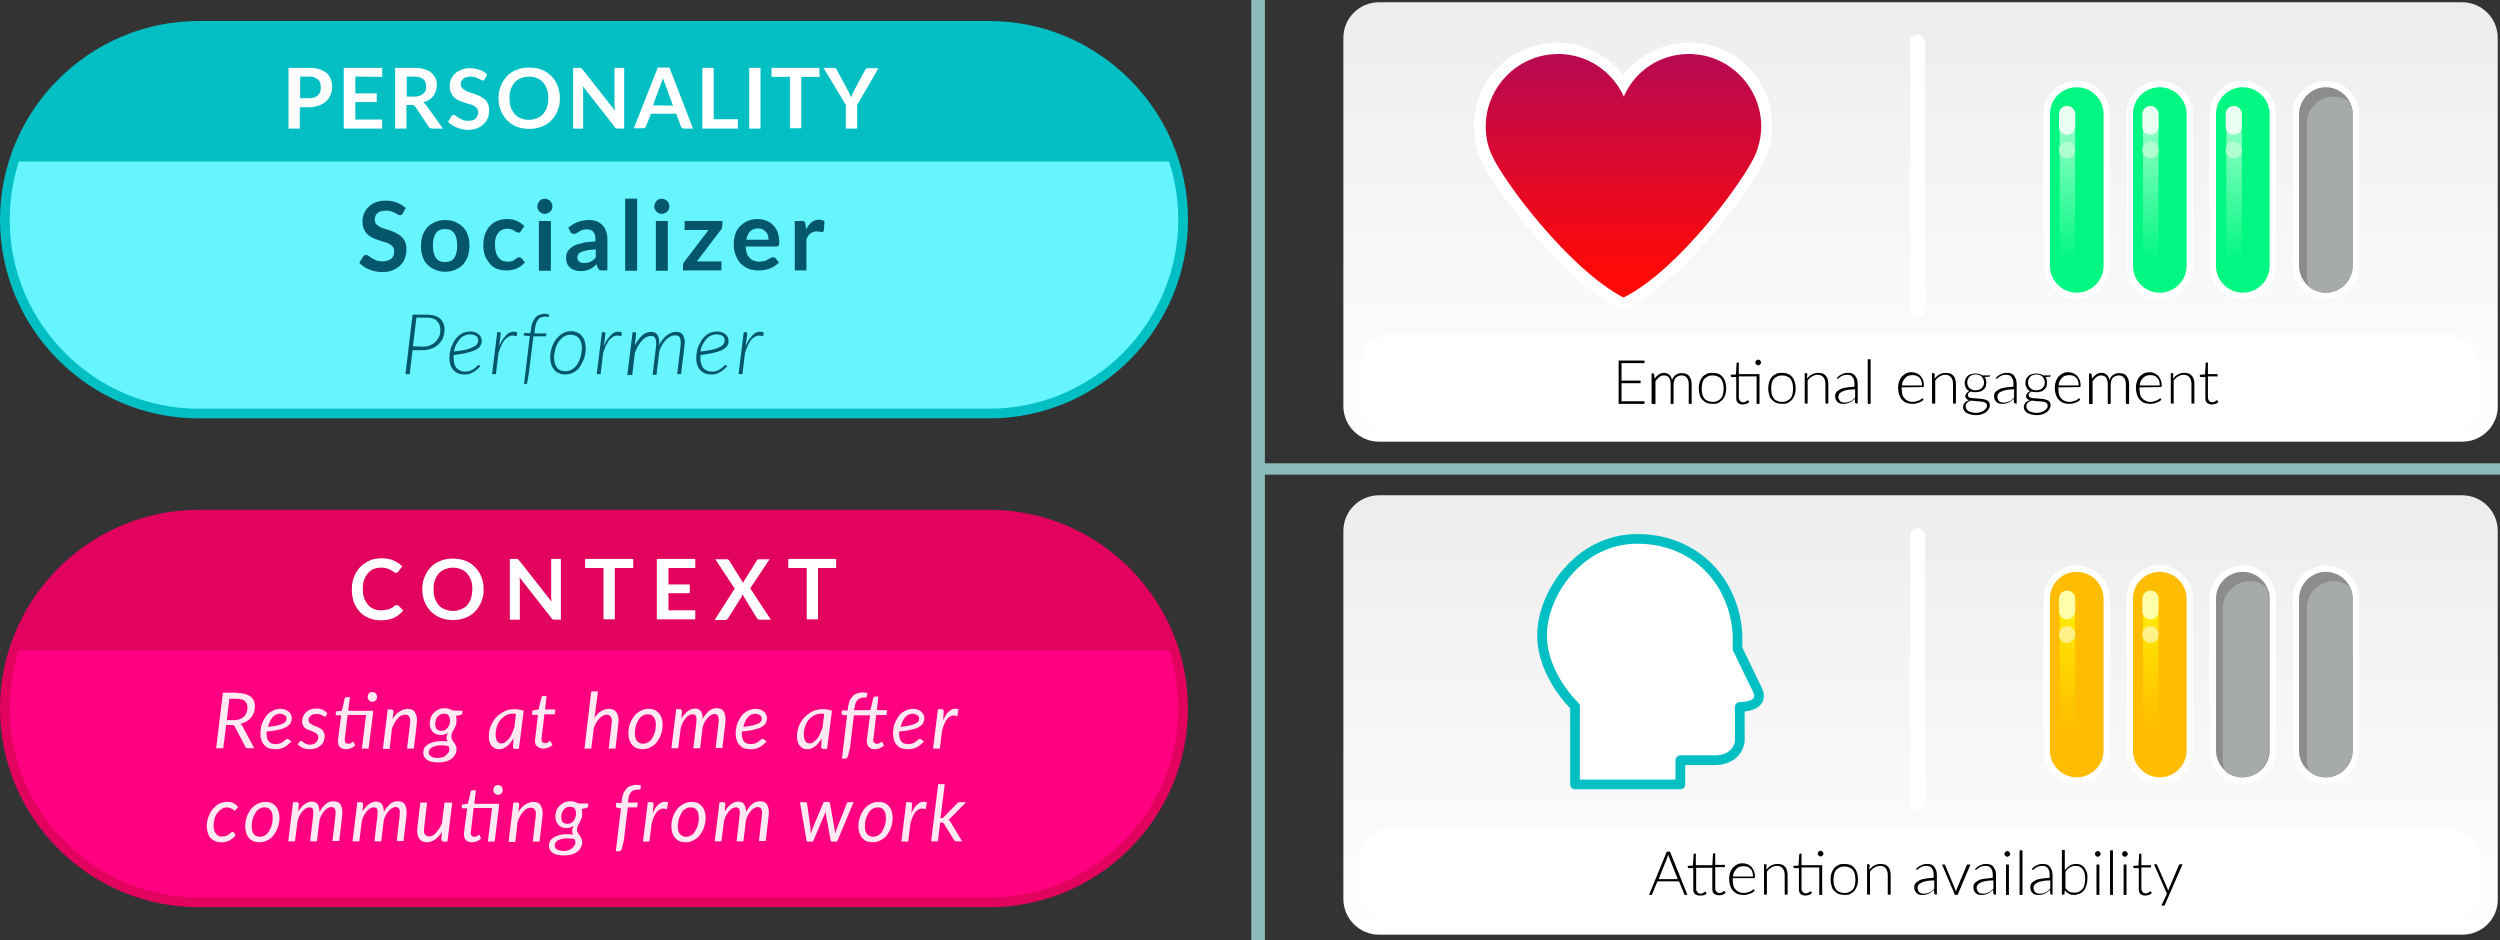 <?xml version="1.0" encoding="utf-8"?>
<!-- Generator: Adobe Illustrator 22.0.1, SVG Export Plug-In . SVG Version: 6.00 Build 0)  -->
<svg version="1.1" id="Livello_1" xmlns="http://www.w3.org/2000/svg" xmlns:xlink="http://www.w3.org/1999/xlink" x="0px" y="0px"
	 viewBox="0 0 773.8 291" style="enable-background:new 0 0 773.8 291;" xml:space="preserve">
<rect x="0" y="0" width="773.8" height="291" fill="#333333" stroke="none"/>
<style type="text/css">
	.st0{fill:url(#SVGID_1_);}
	.st1{fill:#8EBCBB;}
	.st2{fill:url(#SVGID_2_);}
	.st3{fill:#FFFFFF;}
	.st4{fill:#00F781;}
	.st5{fill:#8C8C8C;}
	.st6{fill:#A6AAA9;}
	.st7{fill:url(#SVGID_3_);}
	.st8{fill:url(#SVGID_4_);}
	.st9{fill:#E9FFF2;}
	.st10{fill:#B0FFD0;}
	.st11{fill:url(#SVGID_5_);}
	.st12{fill:url(#SVGID_6_);}
	.st13{fill:#FFBC00;}
	.st14{fill:url(#SVGID_7_);}
	.st15{fill:#FFFFA9;}
	.st16{fill:#FFF188;}
	.st17{fill:url(#SVGID_8_);}
	.st18{enable-background:new    ;}
	.st19{fill:#FFFFFF;stroke:#02BFC4;stroke-width:3;stroke-linecap:round;stroke-linejoin:round;stroke-miterlimit:10;}
	.st20{fill:#66F5FF;stroke:#02BFC4;stroke-width:3;stroke-linecap:round;stroke-linejoin:round;stroke-miterlimit:10;}
	.st21{fill:#FF0080;stroke:#E2035E;stroke-width:3;stroke-linecap:round;stroke-linejoin:round;stroke-miterlimit:10;}
	.st22{fill:#02BFC4;}
	.st23{fill:#E2035E;}
	.st24{fill:#05556B;}
	.st25{fill:none;}
	.st26{fill:#FFE9F2;}
</style>
<g id="Livello_2_1_">
	
		<linearGradient id="SVGID_1_" gradientUnits="userSpaceOnUse" x1="594.451" y1="1124.7" x2="594.451" y2="988.7" gradientTransform="matrix(1 0 0 1 0 -988)">
		<stop  offset="0" style="stop-color:#FFFFFF"/>
		<stop  offset="0.996" style="stop-color:#EDEDED"/>
	</linearGradient>
	<path class="st0" d="M762.2,136.7H426.8c-6,0-11-4.9-11-11v-114c0-6.1,5-11,11-11h335.3c6,0,11,4.9,11,11v114
		C773.2,131.7,768.2,136.7,762.2,136.7z"/>
	<rect x="387.3" class="st1" width="4.2" height="291"/>
	<rect x="390.9" y="143.4" class="st1" width="382.9" height="3.5"/>
	<g>
		
			<linearGradient id="SVGID_2_" gradientUnits="userSpaceOnUse" x1="502.413" y1="1082" x2="502.413" y2="1002.895" gradientTransform="matrix(1 0 0 1 0 -988)">
			<stop  offset="0.123" style="stop-color:#FF0908"/>
			<stop  offset="0.959" style="stop-color:#B80951"/>
		</linearGradient>
		<path class="st2" d="M501.6,93.6c-17.6-9.3-38.5-37.5-41.7-45.3c-1.4-3.4-2-6.9-1.9-10.6c0.6-12.1,10.1-21.9,22.2-22.8
			c0.6,0,1.2-0.1,1.8-0.1c8.3,0,16,4.3,20.4,11.3c4.4-6.9,12-11.3,20.4-11.3c0.6,0,1.2,0,1.8,0.1c12,0.9,21.6,10.7,22.2,22.8
			c0.2,3.7-0.4,7.2-1.9,10.6c-3.2,7.5-23.7,36.4-41.8,45.3l-0.8,0.4L501.6,93.6z"/>
		<path class="st3" d="M522.8,16.7c0.6,0,1.1,0,1.7,0.1c11.1,0.8,20,10,20.6,21.1c0.2,3.5-0.5,6.8-1.7,9.8c-3.4,8-23.9,36-40.9,44.4
			c-17-8.9-37.5-36.4-40.9-44.4c-1.3-3-1.9-6.3-1.7-9.8c0.6-11.1,9.5-20.3,20.6-21.1c0.6,0,1.1-0.1,1.7-0.1
			c9.1,0,16.9,5.4,20.4,13.2C505.9,22.1,513.7,16.7,522.8,16.7 M522.8,13.2c-8.1,0-15.5,3.8-20.4,10c-4.8-6.2-12.3-10-20.4-10
			c-0.7,0-1.3,0-2,0.1c-12.9,1-23.2,11.5-23.8,24.4c-0.2,3.9,0.5,7.8,2,11.4c3.7,8.8,24.7,36.8,42.5,46.1l1.6,0.8l1.6-0.8
			c17.5-8.6,38.7-37,42.6-46.2c1.5-3.6,2.2-7.4,2-11.4c-0.7-13-10.9-23.5-23.8-24.4C524.2,13.2,523.5,13.2,522.8,13.2L522.8,13.2z"
			/>
	</g>
	<g>
		<path class="st4" d="M642.8,91.5c-5.1,0-9.3-4.2-9.3-9.3v-47c0-5.1,4.2-9.3,9.3-9.3s9.3,4.2,9.3,9.3v47
			C652,87.3,647.9,91.5,642.8,91.5z"/>
		<path class="st3" d="M642.8,27c4.5,0,8.3,3.7,8.3,8.3v47c0,4.5-3.7,8.3-8.3,8.3c-4.5,0-8.3-3.7-8.3-8.3v-47
			C634.5,30.7,638.2,27,642.8,27 M642.8,25c-5.7,0-10.3,4.6-10.3,10.3v47c0,5.7,4.6,10.3,10.3,10.3S653,87.9,653,82.2v-47
			C653,29.6,648.4,25,642.8,25L642.8,25z"/>
	</g>
	<g>
		<path class="st4" d="M668.5,91.5c-5.1,0-9.3-4.2-9.3-9.3v-47c0-5.1,4.2-9.3,9.3-9.3s9.3,4.2,9.3,9.3v47
			C677.7,87.3,673.6,91.5,668.5,91.5z"/>
		<path class="st3" d="M668.5,27c4.5,0,8.3,3.7,8.3,8.3v47c0,4.5-3.7,8.3-8.3,8.3c-4.5,0-8.3-3.7-8.3-8.3v-47
			C660.2,30.7,663.9,27,668.5,27 M668.5,25c-5.7,0-10.3,4.6-10.3,10.3v47c0,5.7,4.6,10.3,10.3,10.3s10.3-4.6,10.3-10.3v-47
			C678.7,29.6,674.1,25,668.5,25L668.5,25z"/>
	</g>
	<g>
		<path class="st4" d="M694.2,91.5c-5.1,0-9.3-4.2-9.3-9.3v-47c0-5.1,4.2-9.3,9.3-9.3s9.3,4.2,9.3,9.3v47
			C703.4,87.3,699.3,91.5,694.2,91.5z"/>
		<path class="st3" d="M694.2,27c4.5,0,8.3,3.7,8.3,8.3v47c0,4.5-3.7,8.3-8.3,8.3c-4.5,0-8.3-3.7-8.3-8.3v-47
			C685.9,30.7,689.6,27,694.2,27 M694.2,25c-5.7,0-10.3,4.6-10.3,10.3v47c0,5.7,4.6,10.3,10.3,10.3s10.3-4.6,10.3-10.3v-47
			C704.4,29.6,699.8,25,694.2,25L694.2,25z"/>
	</g>
	<g>
		<path class="st5" d="M719.9,91.5c-5.1,0-9.3-4.2-9.3-9.3v-47c0-5.1,4.2-9.3,9.3-9.3s9.3,4.2,9.3,9.3v47
			C729.2,87.3,725,91.5,719.9,91.5z"/>
		<path class="st3" d="M719.9,27c4.5,0,8.3,3.7,8.3,8.3v47c0,4.5-3.7,8.3-8.3,8.3l0,0c-4.5,0-8.3-3.7-8.3-8.3v-47
			C711.7,30.7,715.4,27,719.9,27L719.9,27 M719.9,25c-5.7,0-10.3,4.6-10.3,10.3v47c0,5.7,4.6,10.3,10.3,10.3s10.3-4.6,10.3-10.3v-47
			C730.2,29.6,725.6,25,719.9,25L719.9,25z"/>
	</g>
	<path class="st6" d="M722.3,29.9c-4.5,0-8.3,3.7-8.3,8.3v47c0,1.3,0.3,2.6,0.9,3.7c1.4,1.1,3.1,1.7,5,1.7c4.5,0,8.3-3.7,8.3-8.3
		v-47c0-1.3-0.3-2.6-0.9-3.7C725.9,30.5,724.2,29.9,722.3,29.9z"/>
	<path class="st3" d="M757,133H431.5c-6,0-11-5-11-11v-7.5c0-6,5-11,11-11H757c6,0,11,5,11,11v7.5C768,128.1,763,133,757,133z"/>
	<path class="st3" d="M593.5,98L593.5,98c-1.3,0-2.3-1-2.3-2.3V13c0-1.3,1-2.3,2.3-2.3l0,0c1.3,0,2.3,1,2.3,2.3v82.7
		C595.8,97,594.8,98,593.5,98z"/>
	
		<linearGradient id="SVGID_3_" gradientUnits="userSpaceOnUse" x1="594.451" y1="1277.3" x2="594.451" y2="1141.3" gradientTransform="matrix(1 0 0 1 0 -988)">
		<stop  offset="0" style="stop-color:#FFFFFF"/>
		<stop  offset="0.996" style="stop-color:#EDEDED"/>
	</linearGradient>
	<path class="st7" d="M762.2,289.3H426.8c-6,0-11-5-11-11v-114c0-6.1,5-11,11-11h335.3c6,0,11,4.9,11,11v114
		C773.2,284.4,768.2,289.3,762.2,289.3z"/>
	<path class="st3" d="M757,285.7H431.5c-6,0-11-5-11-11v-7.5c0-6.1,5-11,11-11H757c6,0,11,4.9,11,11v7.5
		C768,280.7,763,285.7,757,285.7z"/>
	<path class="st3" d="M593.5,250.7L593.5,250.7c-1.3,0-2.3-1-2.3-2.3v-82.7c0-1.3,1-2.3,2.3-2.3l0,0c1.3,0,2.3,1.1,2.3,2.3v82.7
		C595.8,249.6,594.8,250.7,593.5,250.7z"/>
	
		<linearGradient id="SVGID_4_" gradientUnits="userSpaceOnUse" x1="639.9" y1="1069" x2="639.9" y2="1021" gradientTransform="matrix(1 0 0 1 0 -988)">
		<stop  offset="0" style="stop-color:#00F781"/>
		<stop  offset="0.996" style="stop-color:#A6FFD0"/>
	</linearGradient>
	<path class="st8" d="M639.9,81L639.9,81c-1.3,0-2.4-1.1-2.4-2.4V35.4c0-1.3,1.1-2.4,2.4-2.4l0,0c1.3,0,2.4,1.1,2.4,2.4v43.3
		C642.2,79.9,641.2,81,639.9,81z"/>
	<path class="st9" d="M639.8,41.7L639.8,41.7c-1.4,0-2.5-1.1-2.5-2.5v-3.9c0-1.4,1.1-2.5,2.5-2.5l0,0c1.4,0,2.5,1.1,2.5,2.5v3.9
		C642.2,40.6,641.1,41.7,639.8,41.7z"/>
	<path class="st10" d="M639.8,49L639.8,49c-1.4,0-2.5-1.1-2.5-2.5v-0.2c0-1.4,1.1-2.5,2.5-2.5l0,0c1.4,0,2.5,1.1,2.5,2.5v0.2
		C642.2,47.9,641.1,49,639.8,49z"/>
	
		<linearGradient id="SVGID_5_" gradientUnits="userSpaceOnUse" x1="665.7" y1="1069" x2="665.7" y2="1021" gradientTransform="matrix(1 0 0 1 0 -988)">
		<stop  offset="0" style="stop-color:#00F781"/>
		<stop  offset="0.996" style="stop-color:#A6FFD0"/>
	</linearGradient>
	<path class="st11" d="M665.7,81L665.7,81c-1.3,0-2.4-1.1-2.4-2.4V35.4c0-1.3,1.1-2.4,2.4-2.4l0,0c1.3,0,2.4,1.1,2.4,2.4v43.3
		C668.1,79.9,667,81,665.7,81z"/>
	<path class="st9" d="M665.6,41.7L665.6,41.7c-1.4,0-2.5-1.1-2.5-2.5v-3.9c0-1.4,1.1-2.5,2.5-2.5l0,0c1.4,0,2.5,1.1,2.5,2.5v3.9
		C668.1,40.6,667,41.7,665.6,41.7z"/>
	<path class="st10" d="M665.6,49L665.6,49c-1.4,0-2.5-1.1-2.5-2.5v-0.2c0-1.4,1.1-2.5,2.5-2.5l0,0c1.4,0,2.5,1.1,2.5,2.5v0.2
		C668.1,47.9,667,49,665.6,49z"/>
	
		<linearGradient id="SVGID_6_" gradientUnits="userSpaceOnUse" x1="691.5" y1="1069" x2="691.5" y2="1021" gradientTransform="matrix(1 0 0 1 0 -988)">
		<stop  offset="0" style="stop-color:#00F781"/>
		<stop  offset="0.996" style="stop-color:#A6FFD0"/>
	</linearGradient>
	<path class="st12" d="M691.5,81L691.5,81c-1.3,0-2.4-1.1-2.4-2.4V35.4c0-1.3,1.1-2.4,2.4-2.4l0,0c1.3,0,2.4,1.1,2.4,2.4v43.3
		C693.9,79.9,692.8,81,691.5,81z"/>
	<path class="st9" d="M691.4,41.7L691.4,41.7c-1.4,0-2.5-1.1-2.5-2.5v-3.9c0-1.4,1.1-2.5,2.5-2.5l0,0c1.4,0,2.5,1.1,2.5,2.5v3.9
		C693.9,40.6,692.8,41.7,691.4,41.7z"/>
	<path class="st10" d="M691.4,49L691.4,49c-1.4,0-2.5-1.1-2.5-2.5v-0.2c0-1.4,1.1-2.5,2.5-2.5l0,0c1.4,0,2.5,1.1,2.5,2.5v0.2
		C693.9,47.9,692.8,49,691.4,49z"/>
	<g>
		<path class="st13" d="M642.8,241.5c-5.1,0-9.3-4.2-9.3-9.3v-47c0-5.1,4.2-9.3,9.3-9.3s9.3,4.2,9.3,9.3v47
			C652,237.3,647.9,241.5,642.8,241.5z"/>
		<path class="st3" d="M642.8,177c4.5,0,8.3,3.7,8.3,8.3v47c0,4.5-3.7,8.3-8.3,8.3c-4.5,0-8.3-3.7-8.3-8.3v-47
			C634.5,180.7,638.2,177,642.8,177 M642.8,175c-5.7,0-10.3,4.6-10.3,10.3v47c0,5.7,4.6,10.3,10.3,10.3s10.3-4.6,10.3-10.3v-47
			C653,179.6,648.4,175,642.8,175L642.8,175z"/>
	</g>
	<g>
		<path class="st13" d="M668.5,241.5c-5.1,0-9.3-4.2-9.3-9.3v-47c0-5.1,4.2-9.3,9.3-9.3s9.3,4.2,9.3,9.3v47
			C677.7,237.3,673.6,241.5,668.5,241.5z"/>
		<path class="st3" d="M668.5,177c4.5,0,8.3,3.7,8.3,8.3v47c0,4.5-3.7,8.3-8.3,8.3c-4.5,0-8.3-3.7-8.3-8.3v-47
			C660.2,180.7,663.9,177,668.5,177 M668.5,175c-5.7,0-10.3,4.6-10.3,10.3v47c0,5.7,4.6,10.3,10.3,10.3s10.3-4.6,10.3-10.3v-47
			C678.7,179.6,674.1,175,668.5,175L668.5,175z"/>
	</g>
	<g>
		<path class="st5" d="M694.2,241.5c-5.1,0-9.3-4.2-9.3-9.3v-47c0-5.1,4.2-9.3,9.3-9.3s9.3,4.2,9.3,9.3v47
			C703.4,237.3,699.3,241.5,694.2,241.5z"/>
		<g>
			<path class="st3" d="M694.2,177c4.5,0,8.3,3.7,8.3,8.3v47c0,4.5-3.7,8.3-8.3,8.3c-4.5,0-8.3-3.7-8.3-8.3v-47
				C685.9,180.7,689.6,177,694.2,177 M694.2,175c-5.7,0-10.3,4.6-10.3,10.3v47c0,5.7,4.6,10.3,10.3,10.3s10.3-4.6,10.3-10.3v-47
				C704.4,179.6,699.8,175,694.2,175L694.2,175z"/>
		</g>
	</g>
	<g>
		<path class="st5" d="M719.9,241.5c-5.1,0-9.3-4.2-9.3-9.3v-47c0-5.1,4.2-9.3,9.3-9.3s9.3,4.2,9.3,9.3v47
			C729.2,237.3,725,241.5,719.9,241.5z"/>
		<path class="st3" d="M719.9,177c4.5,0,8.3,3.7,8.3,8.3v47c0,4.5-3.7,8.3-8.3,8.3l0,0c-4.5,0-8.3-3.7-8.3-8.3v-47
			C711.7,180.7,715.4,177,719.9,177L719.9,177 M719.9,175c-5.7,0-10.3,4.6-10.3,10.3v47c0,5.7,4.6,10.3,10.3,10.3
			s10.3-4.6,10.3-10.3v-47C730.2,179.6,725.6,175,719.9,175L719.9,175z"/>
	</g>
	<path class="st6" d="M722.3,179.9c-4.5,0-8.3,3.7-8.3,8.3v47c0,1.3,0.3,2.6,0.9,3.7c1.4,1.1,3.1,1.7,5,1.7c4.5,0,8.3-3.7,8.3-8.3
		v-47c0-1.3-0.3-2.6-0.9-3.7C725.9,180.5,724.2,179.9,722.3,179.9z"/>
	<path class="st6" d="M696.3,179.9c-4.5,0-8.3,3.7-8.3,8.3v47c0,1.3,0.3,2.6,0.9,3.7c1.4,1.1,3.1,1.7,5,1.7c4.5,0,8.3-3.7,8.3-8.3
		v-47c0-1.3-0.3-2.6-0.9-3.7C699.9,180.5,698.2,179.9,696.3,179.9z"/>
	
		<linearGradient id="SVGID_7_" gradientUnits="userSpaceOnUse" x1="639.9" y1="1219" x2="639.9" y2="1171" gradientTransform="matrix(1 0 0 1 0 -988)">
		<stop  offset="0.123" style="stop-color:#FFBC00"/>
		<stop  offset="0.996" style="stop-color:#FFF200"/>
	</linearGradient>
	<path class="st14" d="M639.9,231L639.9,231c-1.3,0-2.4-1.1-2.4-2.4v-43.3c0-1.3,1.1-2.4,2.4-2.4l0,0c1.3,0,2.4,1.1,2.4,2.4v43.3
		C642.2,229.9,641.2,231,639.9,231z"/>
	<path class="st15" d="M639.8,191.7L639.8,191.7c-1.4,0-2.5-1.1-2.5-2.5v-3.9c0-1.4,1.1-2.5,2.5-2.5l0,0c1.4,0,2.5,1.1,2.5,2.5v3.9
		C642.2,190.6,641.1,191.7,639.8,191.7z"/>
	<path class="st16" d="M639.8,199L639.8,199c-1.4,0-2.5-1.1-2.5-2.5v-0.2c0-1.4,1.1-2.5,2.5-2.5l0,0c1.4,0,2.5,1.1,2.5,2.5v0.2
		C642.2,197.9,641.1,199,639.8,199z"/>
	
		<linearGradient id="SVGID_8_" gradientUnits="userSpaceOnUse" x1="665.7" y1="1219" x2="665.7" y2="1171" gradientTransform="matrix(1 0 0 1 0 -988)">
		<stop  offset="0.123" style="stop-color:#FFBC00"/>
		<stop  offset="0.996" style="stop-color:#FFF200"/>
	</linearGradient>
	<path class="st17" d="M665.7,231L665.7,231c-1.3,0-2.4-1.1-2.4-2.4v-43.3c0-1.3,1.1-2.4,2.4-2.4l0,0c1.3,0,2.4,1.1,2.4,2.4v43.3
		C668.1,229.9,667,231,665.7,231z"/>
	<path class="st15" d="M665.6,191.7L665.6,191.7c-1.4,0-2.5-1.1-2.5-2.5v-3.9c0-1.4,1.1-2.5,2.5-2.5l0,0c1.4,0,2.5,1.1,2.5,2.5v3.9
		C668.1,190.6,667,191.7,665.6,191.7z"/>
	<path class="st16" d="M665.6,199L665.6,199c-1.4,0-2.5-1.1-2.5-2.5v-0.2c0-1.4,1.1-2.5,2.5-2.5l0,0c1.4,0,2.5,1.1,2.5,2.5v0.2
		C668.1,197.9,667,199,665.6,199z"/>
</g>
<path d="M509,124.2v0.8h-8v-13.4h8v0.8h-7.1v5.4h5.9v0.8h-5.9v5.6C501.9,124.2,509,124.2,509,124.2z"/>
<path d="M511.2,125v-9.4h0.5c0.2,0,0.2,0.1,0.3,0.2l0.1,1.4c0.4-0.5,0.8-0.9,1.3-1.3c0.5-0.3,1-0.5,1.6-0.5c0.7,0,1.2,0.2,1.7,0.6
	c0.4,0.4,0.7,0.9,0.8,1.7c0.1-0.4,0.3-0.7,0.5-1s0.4-0.5,0.7-0.7s0.6-0.3,0.9-0.4c0.3-0.1,0.6-0.1,1-0.1c0.5,0,0.9,0.1,1.3,0.2
	c0.4,0.2,0.7,0.4,0.9,0.7s0.5,0.7,0.6,1.1s0.2,0.9,0.2,1.5v6h-0.9v-6c0-0.9-0.2-1.6-0.6-2.1c-0.4-0.5-1-0.7-1.7-0.7
	c-0.3,0-0.6,0.1-0.9,0.2c-0.3,0.1-0.6,0.3-0.8,0.5s-0.4,0.5-0.5,0.9s-0.2,0.8-0.2,1.2v6h-0.9v-6c0-0.9-0.2-1.6-0.5-2.1
	c-0.4-0.5-0.9-0.7-1.6-0.7c-0.5,0-1,0.2-1.4,0.5s-0.8,0.7-1.2,1.3v7.1L511.2,125L511.2,125z"/>
<path d="M530.1,115.4c0.7,0,1.3,0.1,1.8,0.3s1,0.6,1.3,1c0.4,0.4,0.6,0.9,0.8,1.5s0.3,1.3,0.3,2s-0.1,1.4-0.3,2s-0.5,1.1-0.8,1.5
	c-0.4,0.4-0.8,0.7-1.3,1s-1.1,0.3-1.8,0.3s-1.3-0.1-1.8-0.3s-1-0.6-1.4-1s-0.7-0.9-0.8-1.5c-0.2-0.6-0.3-1.3-0.3-2s0.1-1.4,0.3-2
	s0.5-1.1,0.8-1.5s0.8-0.7,1.4-1S529.5,115.4,530.1,115.4z M530.1,124.4c0.6,0,1.1-0.1,1.5-0.3s0.8-0.5,1.1-0.8
	c0.3-0.4,0.5-0.8,0.6-1.3s0.2-1.1,0.2-1.7s-0.1-1.2-0.2-1.7c-0.1-0.5-0.3-0.9-0.6-1.3s-0.6-0.6-1.1-0.8c-0.4-0.2-0.9-0.3-1.5-0.3
	s-1.1,0.1-1.5,0.3c-0.4,0.2-0.8,0.5-1.1,0.8c-0.3,0.4-0.5,0.8-0.6,1.3s-0.2,1.1-0.2,1.7s0.1,1.2,0.2,1.7c0.1,0.5,0.4,0.9,0.6,1.3
	c0.3,0.4,0.6,0.6,1.1,0.8S529.6,124.4,530.1,124.4z"/>
<path d="M544.6,125h-0.9v-8.5h-5.5v6.4c0,0.3,0,0.5,0.1,0.7s0.2,0.3,0.3,0.5c0.1,0.1,0.3,0.2,0.4,0.3c0.2,0.1,0.3,0.1,0.5,0.1
	s0.4,0,0.6-0.1s0.3-0.1,0.4-0.2s0.2-0.2,0.3-0.2c0.1-0.1,0.1-0.1,0.2-0.1c0,0,0.1,0,0.2,0.1l0.2,0.4c-0.2,0.3-0.5,0.5-0.9,0.6
	s-0.8,0.2-1.1,0.2c-0.6,0-1.1-0.2-1.5-0.5c-0.4-0.4-0.5-0.9-0.5-1.6v-6.4H536c-0.1,0-0.1,0-0.2-0.1c0,0-0.1-0.1-0.1-0.2V116l1.6-0.1
	l0.2-3.4c0-0.1,0-0.1,0.1-0.2c0,0,0.1-0.1,0.2-0.1h0.4v3.6h6.4L544.6,125L544.6,125z M545.1,112.2c0,0.1,0,0.2-0.1,0.3
	c0,0.1-0.1,0.2-0.2,0.3c-0.1,0.1-0.2,0.1-0.3,0.2c-0.1,0-0.2,0.1-0.3,0.1s-0.2,0-0.3-0.1c-0.1,0-0.2-0.1-0.3-0.2s-0.1-0.2-0.2-0.3
	c0-0.1-0.1-0.2-0.1-0.3c0-0.1,0-0.2,0.1-0.3s0.1-0.2,0.2-0.3c0.1-0.1,0.2-0.1,0.3-0.2c0.1,0,0.2-0.1,0.3-0.1s0.2,0,0.3,0.1
	c0.1,0,0.2,0.1,0.3,0.2s0.1,0.2,0.2,0.3C545,112,545.1,112.1,545.1,112.2z"/>
<path d="M551.6,115.4c0.7,0,1.3,0.1,1.8,0.3s1,0.6,1.3,1c0.4,0.4,0.6,0.9,0.8,1.5s0.3,1.3,0.3,2s-0.1,1.4-0.3,2s-0.5,1.1-0.8,1.5
	c-0.4,0.4-0.8,0.7-1.3,1s-1.1,0.3-1.8,0.3s-1.3-0.1-1.8-0.3s-1-0.6-1.4-1s-0.7-0.9-0.8-1.5c-0.2-0.6-0.3-1.3-0.3-2s0.1-1.4,0.3-2
	s0.5-1.1,0.8-1.5s0.8-0.7,1.4-1S550.9,115.4,551.6,115.4z M551.6,124.4c0.6,0,1.1-0.1,1.5-0.3s0.8-0.5,1.1-0.8
	c0.3-0.4,0.5-0.8,0.6-1.3s0.2-1.1,0.2-1.7s-0.1-1.2-0.2-1.7c-0.1-0.5-0.3-0.9-0.6-1.3s-0.6-0.6-1.1-0.8c-0.4-0.2-0.9-0.3-1.5-0.3
	s-1.1,0.1-1.5,0.3c-0.4,0.2-0.8,0.5-1.1,0.8c-0.3,0.4-0.5,0.8-0.6,1.3s-0.2,1.1-0.2,1.7s0.1,1.2,0.2,1.7c0.1,0.5,0.4,0.9,0.6,1.3
	c0.3,0.4,0.6,0.6,1.1,0.8S551,124.4,551.6,124.4z"/>
<path d="M559.3,117.2c0.4-0.5,0.9-1,1.5-1.3s1.2-0.5,1.9-0.5c0.5,0,1,0.1,1.4,0.2s0.7,0.4,1,0.7s0.5,0.7,0.6,1.1s0.2,0.9,0.2,1.5v6
	H565v-6c0-0.9-0.2-1.6-0.6-2.1c-0.4-0.5-1-0.8-1.8-0.8c-0.6,0-1.2,0.2-1.7,0.5s-1,0.7-1.4,1.3v7.1h-0.9v-9.4h0.5
	c0.2,0,0.2,0.1,0.3,0.2L559.3,117.2z"/>
<path d="M568.6,116.9c0.5-0.5,1-0.9,1.6-1.1c0.5-0.3,1.2-0.4,1.8-0.4c0.5,0,0.9,0.1,1.3,0.2c0.4,0.2,0.7,0.4,0.9,0.7
	c0.2,0.3,0.4,0.7,0.6,1.1c0.1,0.4,0.2,0.9,0.2,1.4v6.1h-0.4c-0.2,0-0.3-0.1-0.4-0.3l-0.1-1.2c-0.3,0.3-0.5,0.5-0.8,0.7
	s-0.5,0.4-0.8,0.5s-0.6,0.2-0.9,0.3c-0.3,0.1-0.7,0.1-1.1,0.1c-0.3,0-0.6,0-0.9-0.1s-0.6-0.2-0.8-0.4c-0.2-0.2-0.4-0.4-0.6-0.8
	c-0.1-0.3-0.2-0.7-0.2-1.1s0.1-0.8,0.3-1.1c0.2-0.3,0.6-0.6,1.1-0.9s1.1-0.5,1.9-0.6c0.8-0.2,1.7-0.2,2.7-0.3v-1
	c0-0.9-0.2-1.5-0.6-2c-0.4-0.5-0.9-0.7-1.7-0.7c-0.5,0-0.8,0.1-1.2,0.2c-0.3,0.1-0.6,0.3-0.8,0.4c-0.2,0.2-0.4,0.3-0.5,0.4
	s-0.3,0.2-0.4,0.2c-0.1,0-0.1,0-0.2,0l-0.1-0.1L568.6,116.9z M574.1,120.5c-0.9,0-1.7,0.1-2.3,0.2s-1.2,0.3-1.6,0.5
	c-0.4,0.2-0.7,0.4-0.9,0.7s-0.3,0.6-0.3,0.9s0.1,0.6,0.2,0.8c0.1,0.2,0.2,0.4,0.4,0.6c0.2,0.1,0.4,0.3,0.6,0.3
	c0.2,0.1,0.5,0.1,0.7,0.1c0.4,0,0.7,0,1-0.1s0.6-0.2,0.9-0.3c0.3-0.1,0.5-0.3,0.7-0.5s0.5-0.4,0.7-0.6v-2.6H574.1z"/>
<path d="M579,111.2V125h-0.9v-13.8H579z"/>
<path d="M598.8,117.2c0.4-0.5,0.9-1,1.5-1.3s1.2-0.5,1.9-0.5c0.5,0,1,0.1,1.4,0.2s0.7,0.4,1,0.7s0.5,0.7,0.6,1.1s0.2,0.9,0.2,1.5v6
	h-0.9v-6c0-0.9-0.2-1.6-0.6-2.1c-0.4-0.5-1-0.8-1.8-0.8c-0.6,0-1.2,0.2-1.7,0.5s-1,0.7-1.4,1.3v7.1h-1v-9.4h0.5
	c0.2,0,0.2,0.1,0.3,0.2V117.2z"/>
<path d="M616,116v0.3c0,0.1-0.1,0.2-0.3,0.3l-1.4,0.1c0.2,0.2,0.3,0.5,0.4,0.8s0.1,0.6,0.1,1c0,0.5-0.1,0.9-0.2,1.2
	c-0.2,0.4-0.4,0.7-0.7,0.9c-0.3,0.3-0.6,0.5-1.1,0.6c-0.4,0.1-0.9,0.2-1.4,0.2s-1-0.1-1.5-0.2c-0.3,0.2-0.5,0.3-0.6,0.5
	c-0.2,0.2-0.2,0.4-0.2,0.6c0,0.3,0.1,0.5,0.3,0.6s0.4,0.3,0.8,0.3s0.7,0.1,1.1,0.1c0.4,0,0.8,0,1.2,0.1c0.4,0,0.8,0.1,1.2,0.1
	c0.4,0.1,0.8,0.2,1.1,0.3c0.3,0.1,0.6,0.3,0.8,0.6c0.2,0.3,0.3,0.6,0.3,1s-0.1,0.8-0.3,1.1c-0.2,0.4-0.5,0.7-0.8,1
	c-0.4,0.3-0.8,0.5-1.3,0.7s-1.1,0.3-1.8,0.3s-1.2-0.1-1.7-0.2c-0.5-0.1-0.9-0.3-1.3-0.5s-0.6-0.5-0.8-0.8s-0.3-0.6-0.3-1
	c0-0.5,0.2-0.9,0.5-1.3s0.8-0.6,1.3-0.8c-0.3-0.1-0.6-0.3-0.8-0.5s-0.3-0.5-0.3-0.8c0-0.1,0-0.3,0.1-0.4s0.1-0.3,0.2-0.4
	c0.1-0.1,0.2-0.3,0.4-0.4c0.1-0.1,0.3-0.2,0.5-0.3c-0.4-0.3-0.8-0.6-1-1s-0.4-0.9-0.4-1.5c0-0.5,0.1-0.9,0.2-1.2s0.4-0.7,0.7-1
	s0.7-0.5,1.1-0.6c0.4-0.1,0.9-0.2,1.4-0.2c0.4,0,0.8,0.1,1.2,0.2c0.3,0.1,0.7,0.2,0.9,0.4h2.4V116z M615,125.6
	c0-0.3-0.1-0.5-0.2-0.7c-0.2-0.2-0.4-0.3-0.6-0.4c-0.3-0.1-0.6-0.2-0.9-0.2c-0.3,0-0.7-0.1-1.1-0.1s-0.7,0-1.1-0.1
	c-0.4,0-0.7-0.1-1.1-0.1c-0.2,0.1-0.5,0.2-0.7,0.3s-0.4,0.3-0.5,0.4c-0.1,0.2-0.3,0.3-0.3,0.5c-0.1,0.2-0.1,0.4-0.1,0.6
	c0,0.3,0.1,0.5,0.2,0.8c0.1,0.2,0.4,0.4,0.6,0.6c0.3,0.2,0.6,0.3,1,0.4s0.9,0.2,1.4,0.2s0.9-0.1,1.3-0.2c0.4-0.1,0.8-0.3,1.1-0.5
	s0.5-0.4,0.7-0.7C614.9,126.3,615,126,615,125.6z M611.5,120.8c0.4,0,0.8-0.1,1.1-0.2s0.6-0.3,0.8-0.5s0.4-0.5,0.5-0.7
	c0.1-0.3,0.2-0.6,0.2-1s-0.1-0.7-0.2-1c-0.1-0.3-0.3-0.5-0.5-0.8c-0.2-0.2-0.5-0.4-0.8-0.5s-0.7-0.2-1.1-0.2s-0.8,0.1-1.1,0.2
	s-0.6,0.3-0.8,0.5s-0.4,0.5-0.5,0.8s-0.2,0.6-0.2,1s0.1,0.7,0.2,1s0.3,0.5,0.5,0.7s0.5,0.4,0.8,0.5
	C610.7,120.8,611.1,120.8,611.5,120.8z"/>
<path d="M617.8,116.9c0.5-0.5,1-0.9,1.6-1.1c0.5-0.3,1.2-0.4,1.8-0.4c0.5,0,0.9,0.1,1.3,0.2c0.4,0.2,0.7,0.4,0.9,0.7
	c0.2,0.3,0.4,0.7,0.6,1.1c0.1,0.4,0.2,0.9,0.2,1.4v6.1h-0.4c-0.2,0-0.3-0.1-0.4-0.3l-0.1-1.2c-0.3,0.3-0.5,0.5-0.8,0.7
	s-0.5,0.4-0.8,0.5s-0.6,0.2-0.9,0.3c-0.3,0.1-0.7,0.1-1.1,0.1c-0.3,0-0.6,0-0.9-0.1s-0.6-0.2-0.8-0.4c-0.2-0.2-0.4-0.4-0.6-0.8
	c-0.1-0.3-0.2-0.7-0.2-1.1s0.1-0.8,0.3-1.1c0.2-0.3,0.6-0.6,1.1-0.9s1.1-0.5,1.9-0.6c0.8-0.2,1.7-0.2,2.7-0.3v-1
	c0-0.9-0.2-1.5-0.6-2c-0.4-0.5-0.9-0.7-1.7-0.7c-0.5,0-0.8,0.1-1.2,0.2c-0.3,0.1-0.6,0.3-0.8,0.4c-0.2,0.2-0.4,0.3-0.5,0.4
	s-0.3,0.2-0.4,0.2c-0.1,0-0.1,0-0.2,0l-0.1-0.1L617.8,116.9z M623.3,120.5c-0.9,0-1.7,0.1-2.3,0.2s-1.2,0.3-1.6,0.5
	c-0.4,0.2-0.7,0.4-0.9,0.7s-0.3,0.6-0.3,0.9s0.1,0.6,0.2,0.8c0.1,0.2,0.2,0.4,0.4,0.6c0.2,0.1,0.4,0.3,0.6,0.3
	c0.2,0.1,0.5,0.1,0.7,0.1c0.4,0,0.7,0,1-0.1s0.6-0.2,0.9-0.3c0.3-0.1,0.5-0.3,0.7-0.5s0.5-0.4,0.7-0.6v-2.6H623.3z"/>
<path d="M634.8,116v0.3c0,0.1-0.1,0.2-0.3,0.3l-1.4,0.1c0.2,0.2,0.3,0.5,0.4,0.8s0.1,0.6,0.1,1c0,0.5-0.1,0.9-0.2,1.2
	c-0.2,0.4-0.4,0.7-0.7,0.9c-0.3,0.3-0.6,0.5-1.1,0.6c-0.4,0.1-0.9,0.2-1.4,0.2s-1-0.1-1.5-0.2c-0.3,0.2-0.5,0.3-0.6,0.5
	c-0.2,0.2-0.2,0.4-0.2,0.6c0,0.3,0.1,0.5,0.3,0.6s0.4,0.3,0.8,0.3s0.7,0.1,1.1,0.1c0.4,0,0.8,0,1.2,0.1c0.4,0,0.8,0.1,1.2,0.1
	c0.4,0.1,0.8,0.2,1.1,0.3c0.3,0.1,0.6,0.3,0.8,0.6c0.2,0.3,0.3,0.6,0.3,1s-0.1,0.8-0.3,1.1c-0.2,0.4-0.5,0.7-0.8,1
	c-0.4,0.3-0.8,0.5-1.3,0.7s-1.1,0.3-1.8,0.3s-1.2-0.1-1.7-0.2c-0.5-0.1-0.9-0.3-1.3-0.5s-0.6-0.5-0.8-0.8s-0.3-0.6-0.3-1
	c0-0.5,0.2-0.9,0.5-1.3s0.8-0.6,1.3-0.8c-0.3-0.1-0.6-0.3-0.8-0.5s-0.3-0.5-0.3-0.8c0-0.1,0-0.3,0.1-0.4s0.1-0.3,0.2-0.4
	c0.1-0.1,0.2-0.3,0.4-0.4c0.1-0.1,0.3-0.2,0.5-0.3c-0.4-0.3-0.8-0.6-1-1s-0.4-0.9-0.4-1.5c0-0.5,0.1-0.9,0.2-1.2s0.4-0.7,0.7-1
	s0.7-0.5,1.1-0.6c0.4-0.1,0.9-0.2,1.4-0.2c0.4,0,0.8,0.1,1.2,0.2c0.3,0.1,0.7,0.2,0.9,0.4h2.4V116z M633.8,125.6
	c0-0.3-0.1-0.5-0.2-0.7c-0.2-0.2-0.4-0.3-0.6-0.4c-0.3-0.1-0.6-0.2-0.9-0.2c-0.3,0-0.7-0.1-1.1-0.1s-0.7,0-1.1-0.1
	c-0.4,0-0.7-0.1-1.1-0.1c-0.2,0.1-0.5,0.2-0.7,0.3s-0.4,0.3-0.5,0.4c-0.1,0.2-0.3,0.3-0.3,0.5c-0.1,0.2-0.1,0.4-0.1,0.6
	c0,0.3,0.1,0.5,0.2,0.8c0.1,0.2,0.4,0.4,0.6,0.6c0.3,0.2,0.6,0.3,1,0.4s0.9,0.2,1.4,0.2s0.9-0.1,1.3-0.2c0.4-0.1,0.8-0.3,1.1-0.5
	s0.5-0.4,0.7-0.7C633.7,126.3,633.8,126,633.8,125.6z M630.3,120.8c0.4,0,0.8-0.1,1.1-0.2s0.6-0.3,0.8-0.5s0.4-0.5,0.5-0.7
	c0.1-0.3,0.2-0.6,0.2-1s-0.1-0.7-0.2-1c-0.1-0.3-0.3-0.5-0.5-0.8c-0.2-0.2-0.5-0.4-0.8-0.5s-0.7-0.2-1.1-0.2s-0.8,0.1-1.1,0.2
	s-0.6,0.3-0.8,0.5s-0.4,0.5-0.5,0.8s-0.2,0.6-0.2,1s0.1,0.7,0.2,1s0.3,0.5,0.5,0.7s0.5,0.4,0.8,0.5
	C629.5,120.8,629.9,120.8,630.3,120.8z"/>
<path d="M637.1,119.9v0.2c0,0.7,0.1,1.3,0.2,1.9s0.4,1,0.7,1.3c0.3,0.4,0.7,0.6,1.1,0.8c0.4,0.2,0.9,0.3,1.4,0.3s0.9-0.1,1.2-0.2
	s0.6-0.2,0.9-0.3c0.2-0.1,0.4-0.2,0.6-0.4s0.2-0.2,0.3-0.2s0.1,0,0.2,0.1l0.2,0.3c-0.2,0.2-0.4,0.4-0.6,0.5
	c-0.2,0.2-0.5,0.3-0.8,0.4s-0.6,0.2-1,0.3c-0.3,0.1-0.7,0.1-1.1,0.1c-0.6,0-1.2-0.1-1.8-0.3s-1-0.6-1.4-1s-0.7-1-0.9-1.6
	s-0.3-1.3-0.3-2.1c0-0.7,0.1-1.3,0.3-1.9s0.5-1.1,0.8-1.5c0.4-0.4,0.8-0.7,1.3-1s1.1-0.4,1.8-0.4c0.5,0,1,0.1,1.5,0.3
	c0.5,0.2,0.8,0.5,1.2,0.8c0.3,0.4,0.6,0.8,0.8,1.3s0.3,1.1,0.3,1.8c0,0.1,0,0.2-0.1,0.3c0,0-0.1,0.1-0.2,0.1L637.1,119.9
	L637.1,119.9z M643.4,119.3c0-0.5-0.1-1-0.2-1.4c-0.1-0.4-0.3-0.7-0.6-1s-0.6-0.5-0.9-0.6s-0.8-0.2-1.2-0.2c-0.5,0-0.9,0.1-1.3,0.2
	s-0.7,0.4-1,0.7c-0.3,0.3-0.5,0.6-0.7,1s-0.3,0.8-0.3,1.3H643.4z"/>
<path d="M588.6,119.9v0.2c0,0.7,0.1,1.3,0.2,1.9s0.4,1,0.7,1.3c0.3,0.4,0.7,0.6,1.1,0.8c0.4,0.2,0.9,0.3,1.4,0.3s0.9-0.1,1.2-0.2
	s0.6-0.2,0.9-0.3c0.2-0.1,0.4-0.2,0.6-0.4s0.2-0.2,0.3-0.2s0.1,0,0.2,0.1l0.2,0.3c-0.2,0.2-0.4,0.4-0.6,0.5
	c-0.2,0.2-0.5,0.3-0.8,0.4s-0.6,0.2-1,0.3c-0.3,0.1-0.7,0.1-1.1,0.1c-0.6,0-1.2-0.1-1.8-0.3s-1-0.6-1.4-1s-0.7-1-0.9-1.6
	s-0.3-1.3-0.3-2.1c0-0.7,0.1-1.3,0.3-1.9s0.5-1.1,0.8-1.5c0.4-0.4,0.8-0.7,1.3-1s1.1-0.4,1.8-0.4c0.5,0,1,0.1,1.5,0.3
	c0.5,0.2,0.8,0.5,1.2,0.8c0.3,0.4,0.6,0.8,0.8,1.3s0.3,1.1,0.3,1.8c0,0.1,0,0.2-0.1,0.3c0,0-0.1,0.1-0.2,0.1L588.6,119.9
	L588.6,119.9z M594.9,119.3c0-0.5-0.1-1-0.2-1.4c-0.1-0.4-0.3-0.7-0.6-1s-0.6-0.5-0.9-0.6s-0.8-0.2-1.2-0.2c-0.5,0-0.9,0.1-1.3,0.2
	s-0.7,0.4-1,0.7c-0.3,0.3-0.5,0.6-0.7,1s-0.3,0.8-0.3,1.3H594.9z"/>
<path d="M646.6,125v-9.4h0.5c0.2,0,0.2,0.1,0.3,0.2l0.1,1.4c0.4-0.5,0.8-0.9,1.3-1.3c0.5-0.3,1-0.5,1.6-0.5c0.7,0,1.2,0.2,1.7,0.6
	c0.4,0.4,0.7,0.9,0.8,1.7c0.1-0.4,0.3-0.7,0.5-1s0.4-0.5,0.7-0.7s0.6-0.3,0.9-0.4c0.3-0.1,0.6-0.1,1-0.1c0.5,0,0.9,0.1,1.3,0.2
	c0.4,0.2,0.7,0.4,0.9,0.7s0.5,0.7,0.6,1.1s0.2,0.9,0.2,1.5v6h-1v-6c0-0.9-0.2-1.6-0.6-2.1c-0.4-0.5-1-0.7-1.7-0.7
	c-0.3,0-0.6,0.1-0.9,0.2c-0.3,0.1-0.6,0.3-0.8,0.5s-0.4,0.5-0.5,0.9s-0.2,0.8-0.2,1.2v6h-0.9v-6c0-0.9-0.2-1.6-0.5-2.1
	c-0.4-0.5-0.9-0.7-1.6-0.7c-0.5,0-1,0.2-1.4,0.5s-0.8,0.7-1.2,1.3v7.1L646.6,125L646.6,125z"/>
<path d="M662.2,119.9v0.2c0,0.7,0.1,1.3,0.2,1.9s0.4,1,0.7,1.3c0.3,0.4,0.7,0.6,1.1,0.8c0.4,0.2,0.9,0.3,1.4,0.3s0.9-0.1,1.2-0.2
	s0.6-0.2,0.9-0.3c0.2-0.1,0.4-0.2,0.6-0.4c0.1-0.1,0.2-0.2,0.3-0.2s0.1,0,0.2,0.1l0.2,0.3c-0.2,0.2-0.4,0.4-0.6,0.5
	s-0.5,0.3-0.8,0.4s-0.6,0.2-1,0.3s-0.7,0.1-1.1,0.1c-0.6,0-1.2-0.1-1.8-0.3s-1-0.6-1.4-1s-0.7-1-0.9-1.6s-0.3-1.3-0.3-2.1
	c0-0.7,0.1-1.3,0.3-1.9s0.5-1.1,0.8-1.5c0.4-0.4,0.8-0.7,1.3-1c0.5-0.2,1.1-0.4,1.8-0.4c0.5,0,1,0.1,1.5,0.3
	c0.5,0.2,0.8,0.5,1.2,0.8c0.3,0.4,0.6,0.8,0.8,1.3s0.3,1.1,0.3,1.8c0,0.1,0,0.2-0.1,0.3c0,0-0.1,0.1-0.2,0.1L662.2,119.9
	L662.2,119.9z M668.5,119.3c0-0.5-0.1-1-0.2-1.4c-0.1-0.4-0.3-0.7-0.6-1s-0.6-0.5-0.9-0.6c-0.4-0.1-0.7-0.2-1.2-0.2
	s-0.9,0.1-1.3,0.2c-0.4,0.2-0.7,0.4-1,0.7c-0.3,0.3-0.5,0.6-0.7,1s-0.3,0.8-0.3,1.3H668.5z"/>
<path d="M672.6,117.2c0.4-0.5,0.9-1,1.5-1.3s1.2-0.5,1.9-0.5c0.5,0,1,0.1,1.4,0.2s0.7,0.4,1,0.7s0.5,0.7,0.6,1.1s0.2,0.9,0.2,1.5v6
	h-0.9v-6c0-0.9-0.2-1.6-0.6-2.1c-0.4-0.5-1-0.8-1.8-0.8c-0.6,0-1.2,0.2-1.7,0.5s-1,0.7-1.4,1.3v7.1h-0.9v-9.4h0.5
	c0.2,0,0.2,0.1,0.3,0.2L672.6,117.2z"/>
<path d="M684.6,125.2c-0.6,0-1.1-0.2-1.5-0.5c-0.4-0.4-0.5-0.9-0.5-1.6v-6.4h-1.4c-0.1,0-0.1,0-0.2-0.1c0,0-0.1-0.1-0.1-0.2V116
	l1.6-0.1l0.2-3.4c0-0.1,0-0.1,0.1-0.2c0,0,0.1-0.1,0.2-0.1h0.4v3.6h3v0.7h-3v6.4c0,0.3,0,0.5,0.1,0.7s0.2,0.3,0.3,0.5
	c0.1,0.1,0.3,0.2,0.4,0.3c0.2,0.1,0.3,0.1,0.5,0.1s0.4,0,0.6-0.1s0.3-0.1,0.4-0.2s0.2-0.2,0.3-0.2c0.1-0.1,0.1-0.1,0.2-0.1
	c0,0,0.1,0,0.2,0.1l0.2,0.4c-0.2,0.3-0.5,0.5-0.9,0.6S685,125.2,684.6,125.2z"/>
<g class="st18">
	<path d="M522.3,277h-0.7c-0.1,0-0.2,0-0.2-0.1c-0.1,0-0.1-0.1-0.1-0.2l-1.6-3.9H513l-1.6,3.9c0,0.1-0.1,0.1-0.1,0.2
		c-0.1,0.1-0.1,0.1-0.2,0.1h-0.7l5.5-13.4h1L522.3,277z M519.3,272.1l-2.7-6.8c-0.1-0.2-0.2-0.5-0.3-0.8c0,0.2-0.1,0.3-0.1,0.4
		s-0.1,0.3-0.1,0.4l-2.7,6.8H519.3z"/>
	<path d="M526.1,277.2c-0.6,0-1.1-0.2-1.5-0.5s-0.5-0.9-0.5-1.6v-6.4h-1.4c-0.1,0-0.1,0-0.2-0.1c0,0-0.1-0.1-0.1-0.2V268l1.6-0.1
		l0.2-3.4c0-0.1,0-0.1,0.1-0.2c0,0,0.1-0.1,0.2-0.1h0.4v3.6h5.1l0.2-3.4c0-0.1,0-0.1,0.1-0.2c0,0,0.1-0.1,0.2-0.1h0.4v3.6h3v0.7h-3
		v6.4c0,0.3,0,0.5,0.1,0.7s0.2,0.3,0.3,0.5c0.1,0.1,0.3,0.2,0.4,0.3c0.2,0.1,0.3,0.1,0.5,0.1s0.4,0,0.6-0.1s0.3-0.1,0.4-0.2
		s0.2-0.2,0.3-0.2c0.1-0.1,0.1-0.1,0.2-0.1c0.1,0,0.1,0,0.2,0.1l0.2,0.4c-0.2,0.3-0.5,0.5-0.9,0.6c-0.4,0.2-0.8,0.2-1.2,0.2
		c-0.6,0-1.1-0.2-1.5-0.5s-0.5-0.9-0.5-1.6v-6.4h-5v6.4c0,0.3,0,0.5,0.1,0.7s0.2,0.3,0.3,0.5c0.1,0.1,0.3,0.2,0.4,0.3
		c0.2,0.1,0.3,0.1,0.5,0.1s0.4,0,0.6-0.1s0.3-0.1,0.4-0.2c0.1-0.1,0.2-0.2,0.3-0.2c0.1-0.1,0.1-0.1,0.2-0.1c0.1,0,0.1,0,0.2,0.1
		l0.2,0.4c-0.2,0.3-0.5,0.5-0.9,0.6S526.5,277.2,526.1,277.2z"/>
	<path d="M536.3,271.9v0.2c0,0.7,0.1,1.3,0.2,1.9s0.4,1,0.7,1.3c0.3,0.4,0.7,0.6,1.1,0.8c0.4,0.2,0.9,0.3,1.4,0.3s0.9-0.1,1.2-0.2
		s0.6-0.2,0.9-0.3c0.2-0.1,0.4-0.2,0.6-0.4s0.2-0.2,0.3-0.2s0.1,0,0.2,0.1l0.2,0.3c-0.2,0.2-0.4,0.4-0.6,0.5
		c-0.2,0.2-0.5,0.3-0.8,0.4s-0.6,0.2-1,0.3c-0.3,0.1-0.7,0.1-1.1,0.1c-0.6,0-1.2-0.1-1.8-0.3s-1-0.6-1.4-1s-0.7-1-0.9-1.6
		s-0.3-1.3-0.3-2.1c0-0.7,0.1-1.3,0.3-1.9s0.5-1.1,0.8-1.5c0.4-0.4,0.8-0.7,1.3-1s1.1-0.4,1.8-0.4c0.5,0,1,0.1,1.5,0.3
		c0.5,0.2,0.8,0.5,1.2,0.8c0.3,0.4,0.6,0.8,0.8,1.3s0.3,1.1,0.3,1.8c0,0.1,0,0.2-0.1,0.3c0,0-0.1,0.1-0.2,0.1h-6.6V271.9z
		 M542.6,271.3c0-0.5-0.1-1-0.2-1.4c-0.1-0.4-0.3-0.7-0.6-1s-0.6-0.5-0.9-0.6s-0.8-0.2-1.2-0.2c-0.5,0-0.9,0.1-1.3,0.2
		s-0.7,0.4-1,0.7c-0.3,0.3-0.5,0.6-0.7,1s-0.3,0.8-0.3,1.3H542.6z"/>
	<path d="M546.7,269.2c0.4-0.5,0.9-1,1.5-1.3s1.2-0.5,1.9-0.5c0.5,0,1,0.1,1.4,0.2s0.7,0.4,1,0.7s0.5,0.7,0.6,1.1s0.2,0.9,0.2,1.5v6
		h-0.9v-6c0-0.9-0.2-1.6-0.6-2.1c-0.4-0.5-1-0.8-1.8-0.8c-0.6,0-1.2,0.2-1.7,0.5s-1,0.7-1.4,1.3v7.1H546v-9.4h0.5
		c0.2,0,0.2,0.1,0.3,0.2L546.7,269.2z"/>
	<path d="M564,277h-0.9v-8.5h-5.5v6.4c0,0.3,0,0.5,0.1,0.7s0.2,0.3,0.3,0.5c0.1,0.1,0.3,0.2,0.4,0.3c0.2,0.1,0.3,0.1,0.5,0.1
		s0.4,0,0.6-0.1s0.3-0.1,0.4-0.2s0.2-0.2,0.3-0.2c0.1-0.1,0.1-0.1,0.2-0.1c0,0,0.1,0,0.2,0.1l0.2,0.4c-0.2,0.3-0.5,0.5-0.9,0.6
		s-0.8,0.2-1.1,0.2c-0.6,0-1.1-0.2-1.5-0.5c-0.4-0.4-0.5-0.9-0.5-1.6v-6.4h-1.4c-0.1,0-0.1,0-0.2-0.1c0,0-0.1-0.1-0.1-0.2V268
		l1.6-0.1l0.2-3.4c0-0.1,0-0.1,0.1-0.2c0,0,0.1-0.1,0.2-0.1h0.4v3.6h6.4V277z M564.4,264.2c0,0.1,0,0.2-0.1,0.3
		c0,0.1-0.1,0.2-0.2,0.3c-0.1,0.1-0.2,0.1-0.3,0.2c-0.1,0-0.2,0.1-0.3,0.1s-0.2,0-0.3-0.1c-0.1,0-0.2-0.1-0.3-0.2s-0.1-0.2-0.2-0.3
		c0-0.1-0.1-0.2-0.1-0.3c0-0.1,0-0.2,0.1-0.3s0.1-0.2,0.2-0.3c0.1-0.1,0.2-0.1,0.3-0.2c0.1,0,0.2-0.1,0.3-0.1s0.2,0,0.3,0.1
		c0.1,0,0.2,0.1,0.3,0.2s0.1,0.2,0.2,0.3C564.4,264,564.4,264.1,564.4,264.2z"/>
	<path d="M570.9,267.4c0.7,0,1.3,0.1,1.8,0.3s1,0.6,1.3,1c0.4,0.4,0.6,0.9,0.8,1.5s0.3,1.3,0.3,2s-0.1,1.4-0.3,2s-0.5,1.1-0.8,1.5
		c-0.4,0.4-0.8,0.7-1.3,1s-1.1,0.3-1.8,0.3s-1.3-0.1-1.8-0.3s-1-0.6-1.4-1s-0.7-0.9-0.8-1.5c-0.2-0.6-0.3-1.3-0.3-2s0.1-1.4,0.3-2
		s0.5-1.1,0.8-1.5s0.8-0.7,1.4-1S570.3,267.4,570.9,267.4z M570.9,276.4c0.6,0,1.1-0.1,1.5-0.3s0.8-0.5,1.1-0.8
		c0.3-0.4,0.5-0.8,0.6-1.3s0.2-1.1,0.2-1.7s-0.1-1.2-0.2-1.7c-0.1-0.5-0.3-0.9-0.6-1.3s-0.6-0.6-1.1-0.8c-0.4-0.2-0.9-0.3-1.5-0.3
		s-1.1,0.1-1.5,0.3c-0.4,0.2-0.8,0.5-1.1,0.8c-0.3,0.4-0.5,0.8-0.6,1.3s-0.2,1.1-0.2,1.7s0.1,1.2,0.2,1.7c0.1,0.5,0.4,0.9,0.6,1.3
		c0.3,0.4,0.6,0.6,1.1,0.8S570.4,276.4,570.9,276.4z"/>
	<path d="M578.6,269.2c0.4-0.5,0.9-1,1.5-1.3s1.2-0.5,1.9-0.5c0.5,0,1,0.1,1.4,0.2s0.7,0.4,1,0.7s0.5,0.7,0.6,1.1s0.2,0.9,0.2,1.5v6
		h-0.9v-6c0-0.9-0.2-1.6-0.6-2.1c-0.4-0.5-1-0.8-1.8-0.8c-0.6,0-1.2,0.2-1.7,0.5s-1,0.7-1.4,1.3v7.1h-0.9v-9.4h0.5
		c0.2,0,0.2,0.1,0.3,0.2L578.6,269.2z"/>
	<path d="M593.1,268.9c0.5-0.5,1-0.9,1.6-1.1c0.5-0.3,1.2-0.4,1.8-0.4c0.5,0,0.9,0.1,1.3,0.2c0.4,0.2,0.7,0.4,0.9,0.7
		c0.2,0.3,0.4,0.7,0.6,1.1c0.1,0.4,0.2,0.9,0.2,1.4v6.1h-0.4c-0.2,0-0.3-0.1-0.4-0.3l-0.1-1.2c-0.3,0.3-0.5,0.5-0.8,0.7
		s-0.5,0.4-0.8,0.5s-0.6,0.2-0.9,0.3c-0.3,0.1-0.7,0.1-1.1,0.1c-0.3,0-0.6,0-0.9-0.1s-0.6-0.2-0.8-0.4c-0.2-0.2-0.4-0.4-0.6-0.8
		c-0.1-0.3-0.2-0.7-0.2-1.1s0.1-0.8,0.3-1.1c0.2-0.3,0.6-0.6,1.1-0.9s1.1-0.5,1.9-0.6c0.8-0.2,1.7-0.2,2.7-0.3v-1
		c0-0.9-0.2-1.5-0.6-2c-0.4-0.5-0.9-0.7-1.7-0.7c-0.5,0-0.8,0.1-1.2,0.2c-0.3,0.1-0.6,0.3-0.8,0.4c-0.2,0.2-0.4,0.3-0.5,0.4
		s-0.3,0.2-0.4,0.2c-0.1,0-0.1,0-0.2,0l-0.1-0.1L593.1,268.9z M598.6,272.5c-0.9,0-1.7,0.1-2.3,0.2s-1.2,0.3-1.6,0.5
		c-0.4,0.2-0.7,0.4-0.9,0.7s-0.3,0.6-0.3,0.9s0.1,0.6,0.2,0.8c0.1,0.2,0.2,0.4,0.4,0.6c0.2,0.1,0.4,0.3,0.6,0.3
		c0.2,0.1,0.5,0.1,0.7,0.1c0.4,0,0.7,0,1-0.1s0.6-0.2,0.9-0.3c0.3-0.1,0.5-0.3,0.7-0.5s0.5-0.4,0.7-0.6v-2.6H598.6z"/>
	<path d="M609.9,267.6l-4,9.4h-0.8l-4-9.4h0.7c0.1,0,0.2,0,0.2,0.1c0.1,0,0.1,0.1,0.1,0.2l3.1,7.4c0.1,0.3,0.2,0.6,0.2,0.8
		c0.1-0.3,0.1-0.5,0.2-0.8l3.1-7.4c0-0.1,0.1-0.1,0.1-0.2s0.1-0.1,0.2-0.1H609.9z"/>
	<path d="M611.4,268.9c0.5-0.5,1-0.9,1.6-1.1c0.5-0.3,1.2-0.4,1.8-0.4c0.5,0,0.9,0.1,1.3,0.2c0.4,0.2,0.7,0.4,0.9,0.7
		c0.2,0.3,0.4,0.7,0.6,1.1s0.2,0.9,0.2,1.4v6.1h-0.4c-0.2,0-0.3-0.1-0.4-0.3l-0.1-1.2c-0.3,0.3-0.5,0.5-0.8,0.7s-0.5,0.4-0.8,0.5
		s-0.6,0.2-0.9,0.3c-0.3,0.1-0.7,0.1-1.1,0.1c-0.3,0-0.6,0-0.9-0.1c-0.3-0.1-0.6-0.2-0.8-0.4c-0.2-0.2-0.4-0.4-0.6-0.8
		c-0.1-0.3-0.2-0.7-0.2-1.1s0.1-0.8,0.3-1.1c0.2-0.3,0.6-0.6,1.1-0.9s1.1-0.5,1.9-0.6s1.7-0.2,2.7-0.3v-1c0-0.9-0.2-1.5-0.6-2
		c-0.4-0.5-0.9-0.7-1.7-0.7c-0.5,0-0.8,0.1-1.2,0.2c-0.3,0.1-0.6,0.3-0.8,0.4s-0.4,0.3-0.5,0.4s-0.3,0.2-0.4,0.2c-0.1,0-0.1,0-0.2,0
		l-0.1-0.1L611.4,268.9z M616.9,272.5c-0.9,0-1.7,0.1-2.3,0.2s-1.2,0.3-1.6,0.5c-0.4,0.2-0.7,0.4-0.9,0.7s-0.3,0.6-0.3,0.9
		s0.1,0.6,0.2,0.8c0.1,0.2,0.2,0.4,0.4,0.6s0.4,0.3,0.6,0.3c0.2,0.1,0.5,0.1,0.7,0.1c0.4,0,0.7,0,1-0.1s0.6-0.2,0.9-0.3
		c0.3-0.1,0.5-0.3,0.7-0.5s0.5-0.4,0.7-0.6v-2.6H616.9z"/>
	<path d="M622.2,264.3c0,0.1,0,0.2-0.1,0.3c0,0.1-0.1,0.2-0.2,0.3c-0.1,0.1-0.2,0.1-0.3,0.2c-0.1,0-0.2,0.1-0.3,0.1s-0.2,0-0.3-0.1
		c-0.1,0-0.2-0.1-0.3-0.2s-0.1-0.2-0.2-0.3c0-0.1-0.1-0.2-0.1-0.3c0-0.1,0-0.2,0.1-0.3c0-0.1,0.1-0.2,0.2-0.3
		c0.1-0.1,0.2-0.1,0.3-0.2c0.1,0,0.2-0.1,0.3-0.1s0.2,0,0.3,0.1c0.1,0,0.2,0.1,0.3,0.2s0.1,0.2,0.2,0.3
		C622.2,264.1,622.2,264.2,622.2,264.3z M621.8,267.6v9.4h-0.9v-9.4H621.8z"/>
	<path d="M626,263.2V277h-0.9v-13.8H626z"/>
	<path d="M628.9,268.9c0.5-0.5,1-0.9,1.6-1.1c0.5-0.3,1.2-0.4,1.8-0.4c0.5,0,0.9,0.1,1.3,0.2c0.4,0.2,0.7,0.4,0.9,0.7
		c0.2,0.3,0.4,0.7,0.6,1.1c0.1,0.4,0.2,0.9,0.2,1.4v6.1H635c-0.2,0-0.3-0.1-0.4-0.3l-0.1-1.2c-0.3,0.3-0.5,0.5-0.8,0.7
		s-0.5,0.4-0.8,0.5s-0.6,0.2-0.9,0.3c-0.3,0.1-0.7,0.1-1.1,0.1c-0.3,0-0.6,0-0.9-0.1s-0.6-0.2-0.8-0.4c-0.2-0.2-0.4-0.4-0.6-0.8
		c-0.1-0.3-0.2-0.7-0.2-1.1s0.1-0.8,0.3-1.1c0.2-0.3,0.6-0.6,1.1-0.9s1.1-0.5,1.9-0.6c0.8-0.2,1.7-0.2,2.7-0.3v-1
		c0-0.9-0.2-1.5-0.6-2c-0.4-0.5-0.9-0.7-1.7-0.7c-0.5,0-0.8,0.1-1.2,0.2c-0.3,0.1-0.6,0.3-0.8,0.4c-0.2,0.2-0.4,0.3-0.5,0.4
		s-0.3,0.2-0.4,0.2c-0.1,0-0.1,0-0.2,0l-0.1-0.1V268.9z M634.5,272.5c-0.9,0-1.7,0.1-2.3,0.2s-1.2,0.3-1.6,0.5
		c-0.4,0.2-0.7,0.4-0.9,0.7s-0.3,0.6-0.3,0.9s0.1,0.6,0.2,0.8c0.1,0.2,0.2,0.4,0.4,0.6c0.2,0.1,0.4,0.3,0.6,0.3
		c0.2,0.1,0.5,0.1,0.7,0.1c0.4,0,0.7,0,1-0.1s0.6-0.2,0.9-0.3c0.3-0.1,0.5-0.3,0.7-0.5s0.5-0.4,0.7-0.6v-2.6H634.5z"/>
	<path d="M639.3,269.2c0.4-0.6,0.9-1,1.4-1.3s1.2-0.5,1.9-0.5c0.6,0,1.1,0.1,1.5,0.3s0.8,0.5,1.1,0.9s0.5,0.9,0.7,1.4
		c0.2,0.6,0.2,1.2,0.2,1.9c0,0.8-0.1,1.5-0.3,2.1s-0.4,1.2-0.8,1.6c-0.3,0.4-0.8,0.8-1.3,1s-1.1,0.4-1.7,0.4c-0.7,0-1.2-0.1-1.7-0.4
		s-0.9-0.6-1.2-1.1l-0.1,1.2c0,0.2-0.1,0.2-0.3,0.2h-0.5v-13.8h0.9v6.1H639.3z M639.3,274.9c0.4,0.5,0.8,0.9,1.2,1.1
		s0.9,0.3,1.5,0.3s1.1-0.1,1.5-0.3c0.4-0.2,0.8-0.5,1.1-0.9s0.5-0.8,0.6-1.4s0.2-1.1,0.2-1.8c0-1.3-0.3-2.3-0.8-2.9
		c-0.5-0.7-1.2-1-2.2-1c-0.7,0-1.3,0.2-1.8,0.5s-0.9,0.8-1.3,1.3V274.9z"/>
	<path d="M650.2,264.3c0,0.1,0,0.2-0.1,0.3c0,0.1-0.1,0.2-0.2,0.3c-0.1,0.1-0.2,0.1-0.3,0.2c-0.1,0-0.2,0.1-0.3,0.1s-0.2,0-0.3-0.1
		c-0.1,0-0.2-0.1-0.3-0.2s-0.1-0.2-0.2-0.3c0-0.1-0.1-0.2-0.1-0.3c0-0.1,0-0.2,0.1-0.3c0-0.1,0.1-0.2,0.2-0.3
		c0.1-0.1,0.2-0.1,0.3-0.2c0.1,0,0.2-0.1,0.3-0.1s0.2,0,0.3,0.1c0.1,0,0.2,0.1,0.3,0.2s0.1,0.2,0.2,0.3
		C650.2,264.1,650.2,264.2,650.2,264.3z M649.8,267.6v9.4h-0.9v-9.4H649.8z"/>
	<path d="M654,263.2V277h-0.9v-13.8H654z"/>
	<path d="M658.6,264.3c0,0.1,0,0.2-0.1,0.3c0,0.1-0.1,0.2-0.2,0.3c-0.1,0.1-0.2,0.1-0.3,0.2c-0.1,0-0.2,0.1-0.3,0.1s-0.2,0-0.3-0.1
		c-0.1,0-0.2-0.1-0.3-0.2s-0.1-0.2-0.2-0.3c0-0.1-0.1-0.2-0.1-0.3c0-0.1,0-0.2,0.1-0.3c0-0.1,0.1-0.2,0.2-0.3
		c0.1-0.1,0.2-0.1,0.3-0.2c0.1,0,0.2-0.1,0.3-0.1s0.2,0,0.3,0.1s0.2,0.1,0.3,0.2s0.1,0.2,0.2,0.3
		C658.6,264.1,658.6,264.2,658.6,264.3z M658.2,267.6v9.4h-0.9v-9.4H658.2z"/>
	<path d="M664,277.2c-0.6,0-1.1-0.2-1.5-0.5s-0.5-0.9-0.5-1.6v-6.4h-1.4c-0.1,0-0.1,0-0.2-0.1c0,0-0.1-0.1-0.1-0.2V268l1.6-0.1
		l0.2-3.4c0-0.1,0-0.1,0.1-0.2c0,0,0.1-0.1,0.2-0.1h0.4v3.6h3v0.7h-3v6.4c0,0.3,0,0.5,0.1,0.7s0.2,0.3,0.3,0.5
		c0.1,0.1,0.3,0.2,0.4,0.3c0.2,0.1,0.3,0.1,0.5,0.1s0.4,0,0.6-0.1s0.3-0.1,0.4-0.2c0.1-0.1,0.2-0.2,0.3-0.2c0.1-0.1,0.1-0.1,0.2-0.1
		c0.1,0,0.1,0,0.2,0.1l0.2,0.4c-0.2,0.3-0.5,0.5-0.9,0.6S664.4,277.2,664,277.2z"/>
	<path d="M675.5,267.6l-5.4,12.4c0,0.1-0.1,0.2-0.1,0.2c-0.1,0.1-0.1,0.1-0.3,0.1H669l1.7-3.7l-4-9.1h0.7c0.1,0,0.2,0,0.2,0.1
		c0.1,0,0.1,0.1,0.1,0.2l3.2,7.3c0,0.1,0.1,0.2,0.1,0.3s0.1,0.2,0.1,0.3c0-0.1,0.1-0.2,0.1-0.3c0-0.1,0.1-0.2,0.1-0.3l3.1-7.3
		c0-0.1,0.1-0.1,0.1-0.2c0.1,0,0.1-0.1,0.2-0.1h0.8V267.6z"/>
</g>
<path class="st19" d="M487.5,242.8v-24.2c0,0-10.2-9.5-10.2-22s11.2-29.8,29.5-29.8c18.2,0,30.2,13.5,31,29.8c0,2.2,0,4.2,0,4.2
	l6.2,12.8c0,0,2.8,5-5.5,5.2c0,2.8,0,9.4,0,10.5s-1.2,6-7.8,6s-10.6,0-10.6,0v7.5H487.5z"/>
<path class="st20" d="M61.5,128h244.7c33,0,60-27,60-60l0,0c0-33-27-60-60-60H61.5c-33,0-60,27-60,60l0,0C1.5,101,28.5,128,61.5,128
	z"/>
<path class="st21" d="M61.5,279.3h244.7c33,0,60-27,60-60l0,0c0-33-27-60-60-60H61.5c-33,0-60,27-60,60l0,0
	C1.5,252.3,28.5,279.3,61.5,279.3z"/>
<path class="st22" d="M4.3,50h359.1c-7.7-24.3-30.5-42-57.2-42H61.5C34.8,8,12,25.7,4.3,50z"/>
<path class="st23" d="M4.3,201.3h359.1c-7.7-24.3-30.5-42-57.2-42H61.5C34.8,159.3,12,177,4.3,201.3z"/>
<g class="st18">
	<path class="st3" d="M95.5,21c1.3,0,2.3,0.1,3.3,0.4c0.9,0.3,1.7,0.7,2.3,1.2c0.6,0.5,1,1.2,1.3,1.9c0.3,0.7,0.4,1.5,0.4,2.4
		s-0.2,1.7-0.5,2.5s-0.8,1.4-1.4,2c-0.6,0.5-1.4,1-2.3,1.3s-2,0.5-3.2,0.5h-2.6v6.6h-3.5V21H95.5z M95.5,30.4c0.6,0,1.2-0.1,1.7-0.2
		c0.5-0.2,0.9-0.4,1.2-0.7s0.6-0.7,0.7-1.1c0.2-0.4,0.2-0.9,0.2-1.4s-0.1-1-0.2-1.4c-0.2-0.4-0.4-0.8-0.7-1s-0.7-0.5-1.2-0.7
		s-1-0.2-1.7-0.2h-2.6v6.7C92.9,30.4,95.5,30.4,95.5,30.4z"/>
	<path class="st3" d="M110,23.7v5.2h6.6v2.7H110V37h8.3v2.8h-11.9V21h11.9v2.8L110,23.7L110,23.7z"/>
	<path class="st3" d="M137.1,39.8h-3.2c-0.6,0-1-0.2-1.3-0.7l-4-6c-0.1-0.2-0.3-0.4-0.5-0.5s-0.4-0.1-0.8-0.1h-1.5v7.3h-3.5V21h5.7
		c1.3,0,2.4,0.1,3.3,0.4s1.7,0.6,2.2,1.1s1,1,1.3,1.7s0.4,1.4,0.4,2.2c0,0.6-0.1,1.2-0.3,1.8c-0.2,0.6-0.5,1.1-0.8,1.5
		c-0.4,0.5-0.8,0.9-1.3,1.2c-0.5,0.3-1.1,0.6-1.8,0.8c0.2,0.1,0.4,0.3,0.6,0.5c0.2,0.2,0.4,0.4,0.5,0.6L137.1,39.8z M128.1,29.9
		c0.7,0,1.2-0.1,1.7-0.2c0.5-0.2,0.9-0.4,1.2-0.7c0.3-0.3,0.6-0.6,0.7-1c0.2-0.4,0.2-0.8,0.2-1.3c0-1-0.3-1.7-0.9-2.2
		c-0.6-0.5-1.6-0.8-2.9-0.8h-2.2v6.2C125.9,29.9,128.1,29.9,128.1,29.9z"/>
	<path class="st3" d="M150.1,24.4c-0.1,0.2-0.2,0.3-0.3,0.4s-0.3,0.1-0.4,0.1c-0.2,0-0.4-0.1-0.6-0.2c-0.2-0.1-0.5-0.3-0.8-0.4
		c-0.3-0.2-0.6-0.3-1-0.4s-0.9-0.2-1.4-0.2s-0.9,0.1-1.3,0.2c-0.4,0.1-0.7,0.3-0.9,0.5s-0.4,0.5-0.6,0.7c-0.1,0.3-0.2,0.6-0.2,1
		s0.1,0.8,0.4,1.1c0.2,0.3,0.6,0.5,1,0.8s0.9,0.4,1.4,0.6s1.1,0.3,1.6,0.5s1.1,0.4,1.6,0.7s1,0.6,1.4,0.9s0.7,0.8,1,1.4
		s0.4,1.2,0.4,2s-0.1,1.6-0.4,2.4c-0.3,0.7-0.7,1.4-1.3,1.9s-1.2,1-2,1.3s-1.7,0.5-2.8,0.5c-0.6,0-1.2-0.1-1.8-0.2s-1.1-0.3-1.7-0.5
		c-0.5-0.2-1-0.5-1.5-0.8s-0.9-0.6-1.2-1l1-1.7c0.1-0.1,0.2-0.2,0.3-0.3s0.3-0.1,0.4-0.1c0.2,0,0.5,0.1,0.7,0.3s0.6,0.4,0.9,0.6
		s0.8,0.4,1.2,0.6c0.5,0.2,1,0.3,1.7,0.3c1,0,1.8-0.2,2.3-0.7s0.8-1.2,0.8-2c0-0.5-0.1-0.9-0.4-1.2c-0.2-0.3-0.6-0.6-1-0.8
		s-0.9-0.4-1.4-0.5s-1-0.3-1.6-0.5c-0.5-0.2-1.1-0.4-1.6-0.6s-1-0.6-1.4-0.9c-0.4-0.4-0.7-0.9-1-1.5s-0.4-1.3-0.4-2.2
		c0-0.7,0.1-1.4,0.4-2c0.3-0.6,0.7-1.2,1.2-1.7s1.2-0.9,1.9-1.2c0.8-0.3,1.6-0.5,2.6-0.5c1.1,0,2.1,0.2,3.1,0.5s1.7,0.8,2.4,1.5
		L150.1,24.4z"/>
	<path class="st3" d="M173.3,30.4c0,1.4-0.2,2.7-0.7,3.8c-0.5,1.2-1.1,2.2-1.9,3c-0.8,0.9-1.8,1.5-3,2s-2.5,0.7-3.9,0.7
		s-2.7-0.2-3.9-0.7s-2.2-1.2-3-2c-0.8-0.9-1.5-1.9-1.9-3c-0.5-1.2-0.7-2.5-0.7-3.8s0.2-2.7,0.7-3.8c0.5-1.2,1.1-2.2,1.9-3
		c0.8-0.9,1.8-1.5,3-2s2.5-0.7,3.9-0.7c1,0,1.9,0.1,2.7,0.3c0.8,0.2,1.6,0.5,2.3,0.9s1.3,0.9,1.9,1.5s1,1.2,1.4,1.9
		c0.4,0.7,0.7,1.5,0.9,2.3S173.3,29.4,173.3,30.4z M169.7,30.4c0-1-0.1-2-0.4-2.8c-0.3-0.8-0.7-1.5-1.2-2.1s-1.1-1-1.9-1.3
		c-0.7-0.3-1.6-0.5-2.5-0.5s-1.7,0.2-2.5,0.5c-0.7,0.3-1.4,0.7-1.9,1.3c-0.5,0.6-0.9,1.3-1.2,2.1c-0.3,0.8-0.4,1.7-0.4,2.8
		c0,1,0.1,2,0.4,2.8c0.3,0.8,0.7,1.5,1.2,2.1s1.1,1,1.9,1.3c0.7,0.3,1.6,0.5,2.5,0.5s1.7-0.2,2.5-0.5c0.7-0.3,1.4-0.7,1.9-1.3
		s0.9-1.3,1.2-2.1C169.6,32.3,169.7,31.4,169.7,30.4z"/>
	<path class="st3" d="M193.2,21v18.8h-1.8c-0.3,0-0.5,0-0.7-0.1s-0.4-0.2-0.5-0.5l-9.8-12.5c0.1,0.6,0.1,1.1,0.1,1.6v11.5h-3.1V21
		h1.8c0.1,0,0.3,0,0.4,0s0.2,0,0.3,0.1c0.1,0,0.2,0.1,0.2,0.2c0.1,0.1,0.2,0.2,0.3,0.3l9.9,12.6c0-0.3,0-0.6-0.1-0.9
		c0-0.3,0-0.6,0-0.8V21H193.2z"/>
	<path class="st3" d="M214.5,39.8h-2.7c-0.3,0-0.6-0.1-0.7-0.2s-0.3-0.3-0.4-0.6l-1.4-3.8h-7.8L200,39c-0.1,0.2-0.2,0.4-0.4,0.5
		c-0.2,0.2-0.4,0.2-0.7,0.2h-2.7l7.4-18.8h3.6L214.5,39.8z M208.3,32.7l-2.3-6.3c-0.1-0.3-0.2-0.6-0.4-1c-0.1-0.4-0.2-0.8-0.4-1.2
		c-0.1,0.4-0.2,0.9-0.4,1.2s-0.2,0.7-0.4,1l-2.3,6.2L208.3,32.7L208.3,32.7z"/>
	<path class="st3" d="M228.4,36.9v2.9h-11V21h3.5v15.9H228.4z"/>
	<path class="st3" d="M235.4,39.8h-3.5V21h3.5V39.8z"/>
	<path class="st3" d="M253.7,23.8H248v15.9h-3.5V23.8h-5.7V21h14.8L253.7,23.8L253.7,23.8z"/>
	<path class="st3" d="M265.3,32.5v7.3h-3.5v-7.3L254.9,21h3.1c0.3,0,0.5,0.1,0.7,0.2s0.3,0.3,0.4,0.6l3.4,6.3
		c0.2,0.4,0.4,0.7,0.5,1.1c0.2,0.3,0.3,0.7,0.4,1c0.1-0.3,0.2-0.7,0.4-1c0.1-0.3,0.3-0.7,0.5-1.1l3.4-6.3c0.1-0.2,0.2-0.4,0.4-0.5
		c0.2-0.2,0.4-0.2,0.7-0.2h3.1L265.3,32.5z"/>
</g>
<g class="st18">
	<path class="st24" d="M124.7,66c-0.1,0.2-0.2,0.4-0.4,0.5c-0.1,0.1-0.3,0.1-0.5,0.1s-0.4-0.1-0.7-0.2c-0.2-0.2-0.5-0.3-0.9-0.5
		c-0.3-0.2-0.7-0.4-1.2-0.5c-0.5-0.2-1-0.2-1.6-0.2s-1,0.1-1.5,0.2s-0.8,0.3-1.1,0.6s-0.5,0.5-0.6,0.9S116,67.6,116,68
		c0,0.5,0.1,0.9,0.4,1.3s0.7,0.6,1.1,0.9c0.5,0.2,1,0.5,1.6,0.6c0.6,0.2,1.2,0.4,1.8,0.6s1.2,0.5,1.8,0.8c0.6,0.3,1.1,0.6,1.6,1.1
		c0.5,0.4,0.8,1,1.1,1.6c0.3,0.6,0.4,1.4,0.4,2.3c0,1-0.2,1.9-0.5,2.8s-0.8,1.6-1.5,2.2c-0.6,0.6-1.4,1.1-2.4,1.5
		c-0.9,0.4-2,0.5-3.2,0.5c-0.7,0-1.4-0.1-2-0.2c-0.7-0.1-1.3-0.3-1.9-0.6c-0.6-0.2-1.2-0.5-1.7-0.9c-0.5-0.3-1-0.7-1.4-1.2l1.2-1.9
		c0.1-0.1,0.2-0.3,0.4-0.4c0.2-0.1,0.3-0.1,0.5-0.1s0.5,0.1,0.8,0.3s0.6,0.4,1,0.7c0.4,0.2,0.9,0.5,1.4,0.7s1.2,0.3,1.9,0.3
		c1.1,0,2-0.3,2.7-0.8c0.6-0.5,0.9-1.3,0.9-2.3c0-0.6-0.1-1-0.4-1.4s-0.7-0.7-1.1-0.9s-1-0.5-1.6-0.6c-0.6-0.2-1.2-0.4-1.8-0.6
		s-1.2-0.4-1.8-0.7c-0.6-0.3-1.1-0.6-1.6-1.1s-0.8-1-1.1-1.7c-0.3-0.7-0.4-1.5-0.4-2.5c0-0.8,0.2-1.6,0.5-2.3s0.8-1.4,1.4-2
		s1.3-1,2.2-1.4c0.9-0.3,1.9-0.5,3-0.5c1.3,0,2.5,0.2,3.5,0.6c1.1,0.4,2,1,2.8,1.7L124.7,66z"/>
	<path class="st24" d="M137.8,68.1c1.1,0,2.2,0.2,3.1,0.6s1.7,0.9,2.4,1.6s1.2,1.5,1.5,2.5c0.4,1,0.5,2.1,0.5,3.3
		c0,1.2-0.2,2.3-0.5,3.3c-0.4,1-0.9,1.8-1.5,2.5c-0.7,0.7-1.5,1.2-2.4,1.6s-2,0.6-3.1,0.6c-1.2,0-2.2-0.2-3.1-0.6s-1.7-0.9-2.4-1.6
		s-1.2-1.5-1.5-2.5c-0.4-1-0.5-2.1-0.5-3.3c0-1.2,0.2-2.3,0.5-3.3c0.4-1,0.9-1.8,1.5-2.5c0.7-0.7,1.5-1.2,2.4-1.6
		S136.7,68.1,137.8,68.1z M137.8,81.1c1.3,0,2.2-0.4,2.8-1.3s0.9-2.1,0.9-3.8c0-1.7-0.3-2.9-0.9-3.8c-0.6-0.9-1.6-1.3-2.8-1.3
		c-1.3,0-2.3,0.4-2.9,1.3S134,74.3,134,76c0,1.7,0.3,2.9,0.9,3.8S136.5,81.1,137.8,81.1z"/>
	<path class="st24" d="M161.2,71.6c-0.1,0.1-0.2,0.2-0.3,0.3s-0.3,0.1-0.5,0.1s-0.4-0.1-0.6-0.2s-0.4-0.2-0.6-0.4
		c-0.2-0.1-0.5-0.3-0.9-0.4c-0.3-0.1-0.8-0.2-1.3-0.2c-0.7,0-1.2,0.1-1.7,0.4c-0.5,0.2-0.9,0.6-1.2,1s-0.6,1-0.7,1.6
		c-0.2,0.6-0.2,1.3-0.2,2.1c0,0.8,0.1,1.5,0.3,2.2c0.2,0.6,0.4,1.2,0.8,1.6c0.3,0.4,0.7,0.8,1.2,1s1,0.3,1.6,0.3s1.1-0.1,1.4-0.2
		c0.4-0.1,0.7-0.3,0.9-0.5s0.5-0.3,0.7-0.5c0.2-0.1,0.4-0.2,0.6-0.2c0.3,0,0.5,0.1,0.7,0.3l1.1,1.3c-0.4,0.5-0.9,0.9-1.3,1.2
		c-0.5,0.3-1,0.6-1.5,0.8s-1,0.3-1.6,0.4c-0.5,0.1-1.1,0.1-1.6,0.1c-1,0-1.8-0.2-2.7-0.5s-1.6-0.9-2.2-1.6c-0.6-0.7-1.1-1.5-1.5-2.5
		s-0.5-2.1-0.5-3.4c0-1.1,0.2-2.2,0.5-3.1c0.3-1,0.8-1.8,1.4-2.5c0.6-0.7,1.4-1.3,2.3-1.7c0.9-0.4,2-0.6,3.2-0.6
		c1.1,0,2.2,0.2,3,0.6c0.9,0.4,1.6,0.9,2.3,1.6L161.2,71.6z"/>
	<path class="st24" d="M171,63.9c0,0.3-0.1,0.6-0.2,0.9c-0.1,0.3-0.3,0.5-0.5,0.7s-0.5,0.4-0.8,0.5s-0.6,0.2-0.9,0.2
		c-0.3,0-0.6-0.1-0.9-0.2s-0.5-0.3-0.7-0.5s-0.4-0.5-0.5-0.7c-0.1-0.3-0.2-0.6-0.2-0.9c0-0.3,0.1-0.6,0.2-0.9s0.3-0.5,0.5-0.8
		s0.5-0.4,0.7-0.5s0.6-0.2,0.9-0.2c0.3,0,0.6,0.1,0.9,0.2s0.5,0.3,0.8,0.5c0.2,0.2,0.4,0.5,0.5,0.8S171,63.5,171,63.9z M170.5,68.4
		v15.4h-3.7V68.4H170.5z"/>
	<path class="st24" d="M175.9,70.5c1.8-1.6,3.9-2.4,6.4-2.4c0.9,0,1.7,0.1,2.4,0.4s1.3,0.7,1.8,1.2s0.9,1.2,1.1,1.9
		c0.3,0.7,0.4,1.5,0.4,2.4v9.7h-1.7c-0.4,0-0.6-0.1-0.8-0.2s-0.3-0.3-0.5-0.6l-0.3-1.1c-0.4,0.4-0.8,0.7-1.1,0.9
		c-0.4,0.3-0.8,0.5-1.2,0.7s-0.8,0.3-1.3,0.4s-1,0.1-1.5,0.1c-0.7,0-1.3-0.1-1.8-0.3s-1-0.4-1.4-0.8s-0.7-0.8-0.9-1.3
		s-0.3-1.1-0.3-1.8c0-0.4,0.1-0.8,0.2-1.2c0.1-0.4,0.3-0.8,0.6-1.1c0.3-0.3,0.7-0.7,1.1-1c0.5-0.3,1-0.6,1.7-0.8
		c0.7-0.2,1.5-0.4,2.4-0.6c0.9-0.1,2-0.2,3.1-0.3V74c0-1-0.2-1.8-0.7-2.3s-1.1-0.7-1.9-0.7c-0.6,0-1.1,0.1-1.5,0.2s-0.7,0.3-1,0.5
		s-0.6,0.3-0.8,0.5c-0.2,0.1-0.5,0.2-0.8,0.2s-0.5-0.1-0.7-0.2s-0.3-0.3-0.4-0.5L175.9,70.5z M184.4,77.2c-1.1,0.1-2,0.1-2.7,0.3
		c-0.7,0.1-1.3,0.3-1.8,0.5s-0.8,0.5-0.9,0.7s-0.3,0.6-0.3,0.9c0,0.7,0.2,1.1,0.6,1.4c0.4,0.3,0.9,0.4,1.5,0.4c0.8,0,1.4-0.1,2-0.4
		s1.1-0.7,1.6-1.3L184.4,77.2L184.4,77.2z"/>
	<path class="st24" d="M197.2,61.5v22.3h-3.7V61.5H197.2z"/>
	<path class="st24" d="M207.2,63.9c0,0.3-0.1,0.6-0.2,0.9c-0.1,0.3-0.3,0.5-0.5,0.7s-0.5,0.4-0.8,0.5s-0.6,0.2-0.9,0.2
		c-0.3,0-0.6-0.1-0.9-0.2s-0.5-0.3-0.7-0.5s-0.4-0.5-0.5-0.7c-0.1-0.3-0.2-0.6-0.2-0.9c0-0.3,0.1-0.6,0.2-0.9s0.3-0.5,0.5-0.8
		s0.5-0.4,0.7-0.5s0.6-0.2,0.9-0.2c0.3,0,0.6,0.1,0.9,0.2s0.5,0.3,0.8,0.5c0.2,0.2,0.4,0.5,0.5,0.8S207.2,63.5,207.2,63.9z
		 M206.7,68.4v15.4H203V68.4H206.7z"/>
	<path class="st24" d="M223.5,69.9c0,0.3,0,0.5-0.1,0.8s-0.2,0.5-0.4,0.6l-7.3,9.6h7.6v2.8h-11.9v-1.5c0-0.2,0-0.4,0.1-0.6
		s0.2-0.5,0.4-0.7l7.4-9.7h-7.4v-2.8h11.7v1.5H223.5z"/>
	<path class="st24" d="M230.8,76.5c0.1,0.8,0.2,1.5,0.4,2c0.2,0.6,0.5,1,0.9,1.4s0.8,0.7,1.3,0.8c0.5,0.2,1,0.3,1.6,0.3
		s1.1-0.1,1.6-0.2c0.4-0.1,0.8-0.3,1.1-0.5s0.6-0.3,0.9-0.5c0.2-0.1,0.5-0.2,0.7-0.2c0.3,0,0.5,0.1,0.7,0.3l1.1,1.3
		c-0.4,0.5-0.9,0.9-1.4,1.2c-0.5,0.3-1,0.6-1.6,0.8c-0.6,0.2-1.1,0.3-1.7,0.4c-0.6,0.1-1.1,0.1-1.7,0.1c-1.1,0-2.1-0.2-3-0.5
		c-0.9-0.4-1.7-0.9-2.4-1.6s-1.2-1.6-1.6-2.6c-0.4-1-0.6-2.2-0.6-3.6c0-1,0.2-2,0.5-3s0.8-1.7,1.5-2.4s1.4-1.2,2.3-1.6
		c0.9-0.4,1.9-0.6,3.1-0.6c1,0,1.9,0.2,2.7,0.5s1.5,0.8,2.1,1.4s1.1,1.3,1.4,2.2s0.5,1.9,0.5,3c0,0.6-0.1,0.9-0.2,1.1
		s-0.4,0.3-0.7,0.3h-9.5V76.5z M237.9,74.3c0-0.5-0.1-0.9-0.2-1.4c-0.1-0.4-0.3-0.8-0.6-1.1c-0.3-0.3-0.6-0.6-1-0.8
		c-0.4-0.2-0.9-0.3-1.4-0.3c-1.1,0-1.9,0.3-2.5,0.9s-1,1.5-1.2,2.6h6.9V74.3z"/>
	<path class="st24" d="M249.5,71c0.5-0.9,1-1.6,1.7-2.2c0.7-0.5,1.4-0.8,2.3-0.8c0.7,0,1.3,0.2,1.7,0.5l-0.2,2.8
		c-0.1,0.2-0.1,0.3-0.2,0.4s-0.2,0.1-0.4,0.1c-0.1,0-0.4,0-0.7-0.1c-0.3,0-0.6-0.1-0.9-0.1c-0.4,0-0.8,0.1-1.1,0.2s-0.6,0.3-0.9,0.5
		c-0.3,0.2-0.5,0.5-0.7,0.8s-0.4,0.7-0.5,1.1v9.5H246V68.4h2.2c0.4,0,0.6,0.1,0.8,0.2s0.2,0.4,0.3,0.7L249.5,71z"/>
</g>
<g class="st18">
	<path class="st24" d="M132.1,97.4c1.8,0,3.2,0.4,4.1,1.2s1.4,1.9,1.4,3.4c0,0.9-0.2,1.8-0.5,2.6c-0.3,0.8-0.8,1.4-1.4,2
		c-0.6,0.6-1.3,1-2.1,1.3s-1.8,0.5-2.8,0.5h-3.1l-0.9,7.4h-1.3l2.2-18.4H132.1z M130.9,107.3c0.8,0,1.5-0.1,2.2-0.4s1.2-0.6,1.7-1.1
		s0.8-1,1.1-1.6s0.4-1.3,0.4-2.1c0-1.2-0.4-2.1-1.1-2.8c-0.7-0.7-1.8-1-3.2-1h-3.1l-1.1,8.9L130.9,107.3L130.9,107.3z"/>
	<path class="st24" d="M148.7,113.3c-0.4,0.5-0.8,0.8-1.2,1.2c-0.4,0.3-0.8,0.6-1.2,0.8s-0.8,0.4-1.3,0.5s-0.9,0.1-1.4,0.1
		c-0.7,0-1.4-0.1-1.9-0.4c-0.6-0.2-1-0.6-1.4-1s-0.7-1-0.9-1.6s-0.3-1.3-0.3-2.1c0-0.7,0.1-1.3,0.2-2s0.3-1.3,0.6-1.9
		s0.6-1.2,0.9-1.7c0.4-0.5,0.8-1,1.3-1.4s1-0.7,1.6-0.9c0.6-0.2,1.2-0.3,1.9-0.3c0.6,0,1.2,0.1,1.6,0.3c0.4,0.2,0.8,0.4,1.1,0.7
		s0.5,0.6,0.6,0.9s0.2,0.6,0.2,0.9c0,0.4,0,0.7-0.1,1s-0.3,0.6-0.5,0.9s-0.6,0.6-1,0.8c-0.4,0.3-0.9,0.5-1.6,0.7
		c-0.6,0.2-1.4,0.4-2.3,0.6c-0.9,0.2-2,0.3-3.2,0.5c0,0.2,0,0.4,0,0.5c0,0.2,0,0.4,0,0.5c0,1.3,0.3,2.3,0.9,3
		c0.6,0.7,1.5,1.1,2.6,1.1c0.5,0,0.9,0,1.2-0.1c0.4-0.1,0.7-0.2,1-0.4c0.3-0.2,0.5-0.3,0.8-0.5c0.2-0.2,0.4-0.3,0.6-0.5
		c0.2-0.2,0.3-0.3,0.4-0.4s0.2-0.1,0.3-0.1s0.2,0,0.3,0.1L148.7,113.3z M145.6,103.5c-0.7,0-1.3,0.1-1.9,0.4
		c-0.6,0.3-1.1,0.7-1.5,1.2s-0.8,1.1-1.1,1.7s-0.5,1.3-0.6,2c1.1-0.1,2-0.3,2.8-0.4s1.5-0.3,2-0.5c0.6-0.2,1-0.4,1.4-0.6
		s0.6-0.4,0.8-0.6s0.3-0.4,0.4-0.7c0.1-0.2,0.1-0.5,0.1-0.7s0-0.4-0.1-0.6s-0.2-0.4-0.4-0.6s-0.4-0.3-0.7-0.4S146,103.5,145.6,103.5
		z"/>
	<path class="st24" d="M154.5,107.1c0.4-0.8,0.7-1.6,1.2-2.2s0.9-1.1,1.3-1.5c0.5-0.4,1-0.6,1.5-0.7s1,0,1.6,0.2l-0.2,1.2
		c-0.6-0.2-1.1-0.3-1.7-0.2c-0.5,0.1-1,0.4-1.5,0.8s-0.9,1-1.3,1.8c-0.4,0.7-0.7,1.6-1.1,2.7l-0.8,6.6h-1.2l1.6-13h0.6
		c0.3,0,0.5,0.2,0.5,0.5L154.5,107.1z"/>
	<path class="st24" d="M165.1,104.1l-1.4,11.3l-0.5,3c-0.1,0.4-0.3,0.5-0.6,0.5h-0.4L164,104l-1.6-0.1c-0.1,0-0.2-0.1-0.2-0.1
		c-0.1-0.1-0.1-0.1-0.1-0.2l0.1-0.5h2l0.2-1.6c0.1-0.7,0.3-1.4,0.5-1.9c0.3-0.6,0.6-1,0.9-1.4c0.4-0.4,0.8-0.7,1.3-0.8
		c0.5-0.2,1-0.3,1.5-0.3c0.2,0,0.5,0,0.7,0.1s0.5,0.1,0.7,0.2l-0.1,0.6c0,0.1-0.1,0.1-0.1,0.1c-0.1,0-0.1,0-0.2,0s-0.2,0-0.4-0.1
		s-0.3,0-0.5,0c-0.4,0-0.8,0.1-1.1,0.2s-0.7,0.3-0.9,0.6c-0.3,0.3-0.5,0.6-0.7,1.1s-0.3,1-0.4,1.7l-0.2,1.6h3.7l-0.1,0.9
		L165.1,104.1L165.1,104.1z"/>
	<path class="st24" d="M174.9,115.9c-0.7,0-1.3-0.1-1.9-0.4c-0.6-0.2-1.1-0.6-1.5-1.1s-0.7-1-0.9-1.7s-0.3-1.4-0.3-2.2
		c0-1,0.2-2.1,0.5-3s0.8-1.8,1.3-2.5c0.6-0.7,1.2-1.3,2-1.8c0.8-0.4,1.6-0.7,2.6-0.7c0.7,0,1.3,0.1,1.9,0.4c0.6,0.2,1.1,0.6,1.5,1.1
		s0.7,1,0.9,1.7s0.3,1.4,0.3,2.2c0,1-0.2,2.1-0.5,3s-0.8,1.8-1.3,2.6s-1.2,1.3-2,1.8C176.7,115.7,175.9,115.9,174.9,115.9z
		 M175,114.9c0.8,0,1.4-0.2,2.1-0.6s1.2-0.9,1.6-1.6c0.4-0.7,0.8-1.4,1-2.2c0.2-0.8,0.4-1.7,0.4-2.6c0-1.4-0.3-2.5-0.9-3.2
		c-0.6-0.7-1.5-1.1-2.6-1.1c-0.8,0-1.4,0.2-2.1,0.6c-0.6,0.4-1.1,0.9-1.6,1.6c-0.4,0.6-0.8,1.4-1,2.2c-0.2,0.8-0.4,1.7-0.4,2.6
		c0,1.4,0.3,2.4,0.9,3.2S173.9,114.9,175,114.9z"/>
	<path class="st24" d="M186.9,107.1c0.4-0.8,0.7-1.6,1.2-2.2s0.9-1.1,1.3-1.5c0.5-0.4,1-0.6,1.5-0.7s1,0,1.6,0.2l-0.2,1.2
		c-0.6-0.2-1.1-0.3-1.7-0.2c-0.5,0.1-1,0.4-1.5,0.8s-0.9,1-1.3,1.8c-0.4,0.7-0.7,1.6-1.1,2.7l-0.8,6.6h-1.2l1.6-13h0.6
		c0.3,0,0.5,0.2,0.5,0.5L186.9,107.1z"/>
	<path class="st24" d="M194.2,115.8l1.6-13h0.6c0.3,0,0.5,0.2,0.5,0.5l-0.4,3.6c0.7-1.3,1.5-2.4,2.3-3.1s1.8-1.1,2.8-1.1
		c0.5,0,0.9,0.1,1.2,0.3c0.3,0.2,0.6,0.4,0.8,0.8s0.3,0.8,0.4,1.3c0.1,0.5,0.1,1.1,0,1.8c0.3-0.7,0.7-1.3,1.1-1.8s0.8-0.9,1.3-1.3
		s0.9-0.6,1.4-0.8c0.5-0.2,0.9-0.3,1.4-0.3c0.6,0,1,0.1,1.4,0.3c0.4,0.2,0.7,0.5,0.9,0.9s0.3,0.9,0.4,1.5s0,1.3-0.1,2.1l-1,8.3h-1.2
		l1-8.3c0.1-0.6,0.1-1.2,0.1-1.6c0-0.5-0.1-0.9-0.2-1.2c-0.1-0.3-0.3-0.6-0.6-0.7c-0.3-0.2-0.6-0.2-1-0.2s-0.9,0.1-1.3,0.3
		c-0.4,0.2-0.9,0.5-1.3,0.9s-0.8,0.9-1.2,1.5s-0.7,1.3-1,2.1l-0.9,7.4H202l1-8.3c0.1-0.6,0.1-1.2,0.1-1.6s-0.1-0.9-0.2-1.2
		s-0.3-0.6-0.5-0.7c-0.2-0.2-0.6-0.2-1-0.2c-1,0-1.9,0.5-2.7,1.4s-1.6,2.2-2.2,3.8l-0.8,6.9h-1.5V115.8z"/>
	<path class="st24" d="M225.1,113.3c-0.4,0.5-0.8,0.8-1.2,1.2c-0.4,0.3-0.8,0.6-1.2,0.8s-0.8,0.4-1.3,0.5s-0.9,0.1-1.4,0.1
		c-0.7,0-1.4-0.1-1.9-0.4c-0.6-0.2-1-0.6-1.4-1s-0.7-1-0.9-1.6s-0.3-1.3-0.3-2.1c0-0.7,0.1-1.3,0.2-2s0.3-1.3,0.6-1.9
		s0.6-1.2,0.9-1.7c0.4-0.5,0.8-1,1.3-1.4s1-0.7,1.6-0.9c0.6-0.2,1.2-0.3,1.9-0.3c0.6,0,1.2,0.1,1.6,0.3c0.4,0.2,0.8,0.4,1.1,0.7
		s0.5,0.6,0.6,0.9s0.2,0.6,0.2,0.9c0,0.4,0,0.7-0.1,1s-0.3,0.6-0.5,0.9s-0.6,0.6-1,0.8c-0.4,0.3-0.9,0.5-1.6,0.7
		c-0.6,0.2-1.4,0.4-2.3,0.6c-0.9,0.2-2,0.3-3.2,0.5c0,0.2,0,0.4,0,0.5c0,0.2,0,0.4,0,0.5c0,1.3,0.3,2.3,0.9,3
		c0.6,0.7,1.5,1.1,2.6,1.1c0.5,0,0.9,0,1.2-0.1c0.4-0.1,0.7-0.2,1-0.4c0.3-0.2,0.5-0.3,0.8-0.5c0.2-0.2,0.4-0.3,0.6-0.5
		c0.2-0.2,0.3-0.3,0.4-0.4s0.2-0.1,0.3-0.1s0.2,0,0.3,0.1L225.1,113.3z M221.9,103.5c-0.7,0-1.3,0.1-1.9,0.4
		c-0.6,0.3-1.1,0.7-1.5,1.2s-0.8,1.1-1.1,1.7s-0.5,1.3-0.6,2c1.1-0.1,2-0.3,2.8-0.4s1.5-0.3,2-0.5c0.6-0.2,1-0.4,1.4-0.6
		s0.6-0.4,0.8-0.6s0.3-0.4,0.4-0.7c0.1-0.2,0.1-0.5,0.1-0.7s0-0.4-0.1-0.6s-0.2-0.4-0.4-0.6s-0.4-0.3-0.7-0.4
		S222.3,103.5,221.9,103.5z"/>
	<path class="st24" d="M230.8,107.1c0.4-0.8,0.7-1.6,1.2-2.2s0.9-1.1,1.3-1.5c0.5-0.4,1-0.6,1.5-0.7s1,0,1.6,0.2l-0.2,1.2
		c-0.6-0.2-1.1-0.3-1.7-0.2c-0.5,0.1-1,0.4-1.5,0.8s-0.9,1-1.3,1.8c-0.4,0.7-0.7,1.6-1.1,2.7l-0.8,6.6h-1.2l1.6-13h0.6
		c0.3,0,0.5,0.2,0.5,0.5L230.8,107.1z"/>
</g>
<g class="st18">
	<path class="st3" d="M122.9,187.3c0.2,0,0.4,0.1,0.5,0.2l1.4,1.5c-0.8,0.9-1.7,1.7-2.8,2.2c-1.1,0.5-2.5,0.8-4,0.8
		c-1.4,0-2.6-0.2-3.8-0.7s-2.1-1.1-2.9-2s-1.4-1.9-1.8-3s-0.6-2.5-0.6-3.9s0.2-2.7,0.7-3.9s1.1-2.2,1.9-3s1.8-1.5,2.9-2
		s2.4-0.7,3.8-0.7s2.6,0.2,3.6,0.7c1.1,0.5,2,1,2.7,1.8l-1.2,1.6c-0.1,0.1-0.2,0.2-0.3,0.3c-0.1,0.1-0.3,0.1-0.4,0.1s-0.3,0-0.4-0.1
		s-0.3-0.2-0.5-0.3s-0.4-0.2-0.6-0.4c-0.2-0.1-0.5-0.2-0.8-0.4c-0.3-0.1-0.6-0.2-1-0.3s-0.8-0.1-1.3-0.1c-0.8,0-1.6,0.1-2.3,0.4
		c-0.7,0.3-1.3,0.7-1.8,1.3s-0.9,1.3-1.2,2.1c-0.3,0.8-0.4,1.8-0.4,2.8c0,1.1,0.1,2,0.4,2.8s0.7,1.5,1.2,2.1s1.1,1,1.8,1.3
		c0.7,0.3,1.4,0.4,2.2,0.4c0.5,0,0.9,0,1.3-0.1s0.7-0.1,1.1-0.2c0.3-0.1,0.6-0.3,0.9-0.4s0.6-0.4,0.9-0.7c0.1-0.1,0.2-0.1,0.3-0.2
		C122.7,187.3,122.8,187.3,122.9,187.3z"/>
	<path class="st3" d="M149.7,182.4c0,1.4-0.2,2.7-0.7,3.8c-0.5,1.2-1.1,2.2-1.9,3c-0.8,0.9-1.8,1.5-3,2s-2.5,0.7-3.9,0.7
		s-2.7-0.2-3.9-0.7s-2.2-1.2-3-2c-0.8-0.9-1.5-1.9-1.9-3c-0.5-1.2-0.7-2.5-0.7-3.8s0.2-2.7,0.7-3.8c0.5-1.2,1.1-2.2,1.9-3
		c0.8-0.9,1.8-1.5,3-2s2.5-0.7,3.9-0.7c1,0,1.9,0.1,2.7,0.3s1.6,0.5,2.3,0.9s1.3,0.9,1.9,1.5s1,1.2,1.4,1.9s0.7,1.5,0.9,2.3
		S149.7,181.4,149.7,182.4z M146.2,182.4c0-1-0.1-2-0.4-2.8c-0.3-0.8-0.7-1.5-1.2-2.1s-1.1-1-1.9-1.3c-0.7-0.3-1.6-0.5-2.5-0.5
		s-1.7,0.2-2.5,0.5c-0.7,0.3-1.4,0.7-1.9,1.3s-0.9,1.3-1.2,2.1s-0.4,1.7-0.4,2.8c0,1,0.1,2,0.4,2.8c0.3,0.8,0.7,1.5,1.2,2.1
		s1.1,1,1.9,1.3c0.7,0.3,1.6,0.5,2.5,0.5s1.7-0.2,2.5-0.5c0.7-0.3,1.4-0.7,1.9-1.3s0.9-1.3,1.2-2.1
		C146,184.3,146.2,183.4,146.2,182.4z"/>
	<path class="st3" d="M173.6,173v18.8h-1.8c-0.3,0-0.5,0-0.7-0.1s-0.4-0.2-0.5-0.5l-9.8-12.5c0.1,0.6,0.1,1.1,0.1,1.6v11.5h-3.1V173
		h1.8c0.1,0,0.3,0,0.4,0s0.2,0,0.3,0.1c0.1,0,0.2,0.1,0.2,0.2c0.1,0.1,0.2,0.2,0.3,0.3l9.9,12.6c0-0.3,0-0.6-0.1-0.9
		c0-0.3,0-0.6,0-0.8V173H173.6z"/>
	<path class="st3" d="M196,175.8h-5.7v15.9h-3.5v-15.9h-5.7V173H196V175.8z"/>
	<path class="st3" d="M206.9,175.7v5.2h6.6v2.7h-6.6v5.3h8.3v2.8h-11.9V173h11.9v2.8h-8.3V175.7z"/>
	<path class="st3" d="M238.6,191.8h-3.5c-0.2,0-0.4-0.1-0.6-0.2c-0.1-0.1-0.3-0.3-0.3-0.4l-4.4-7.2c-0.1,0.2-0.2,0.4-0.2,0.6
		l-4.2,6.7c-0.1,0.1-0.2,0.3-0.4,0.4c-0.1,0.1-0.3,0.2-0.5,0.2h-3.3l6.2-9.7l-6-9.1h3.5c0.2,0,0.4,0,0.5,0.1s0.2,0.2,0.3,0.3
		l4.3,6.9c0.1-0.2,0.2-0.4,0.3-0.6l3.9-6.2c0.1-0.2,0.2-0.3,0.3-0.4c0.1-0.1,0.3-0.1,0.4-0.1h3.3l-6,9L238.6,191.8z"/>
	<path class="st3" d="M258.9,175.8h-5.7v15.9h-3.5v-15.9H244V173h14.8v2.8H258.9z"/>
</g>
<rect x="28.5" y="214" class="st25" width="310" height="64"/>
<g class="st18">
	<path class="st26" d="M73.5,214.5c0.9,0,1.7,0.1,2.4,0.3c0.7,0.2,1.2,0.5,1.7,0.8c0.4,0.4,0.8,0.8,1,1.3s0.3,1.1,0.3,1.7
		c0,0.7-0.1,1.3-0.3,1.9c-0.2,0.6-0.5,1.1-0.9,1.6s-0.9,0.9-1.4,1.2c-0.6,0.3-1.2,0.6-1.9,0.7c0.3,0.2,0.5,0.4,0.6,0.7l3.7,6.9h-2
		c-0.4,0-0.7-0.2-0.8-0.5l-3.2-6.2c-0.1-0.2-0.2-0.3-0.4-0.4c-0.1-0.1-0.4-0.1-0.6-0.1H70l-0.9,7.2h-2.2l2.1-17.2h4.5V214.5z
		 M72.4,222.9c0.7,0,1.3-0.1,1.8-0.3s1-0.5,1.3-0.8c0.4-0.3,0.6-0.8,0.8-1.2c0.2-0.5,0.3-1,0.3-1.6c0-0.9-0.3-1.5-0.8-2
		s-1.4-0.7-2.5-0.7H71l-0.8,6.6H72.4z"/>
	<path class="st26" d="M90.2,229.5c-0.4,0.4-0.8,0.8-1.2,1.1c-0.4,0.3-0.8,0.6-1.2,0.8c-0.4,0.2-0.8,0.3-1.3,0.4s-0.9,0.1-1.4,0.1
		c-0.7,0-1.3-0.1-1.9-0.3s-1-0.6-1.4-1s-0.7-0.9-0.9-1.6c-0.2-0.6-0.3-1.3-0.3-2c0-0.6,0.1-1.2,0.2-1.9s0.3-1.2,0.6-1.8
		c0.3-0.6,0.6-1.1,0.9-1.6c0.4-0.5,0.8-0.9,1.2-1.2c0.5-0.3,1-0.6,1.5-0.8c0.6-0.2,1.2-0.3,1.8-0.3c0.6,0,1.1,0.1,1.6,0.3
		c0.4,0.2,0.8,0.4,1.1,0.7c0.3,0.3,0.5,0.6,0.6,0.9c0.1,0.3,0.2,0.6,0.2,0.9c0,0.5-0.1,1-0.3,1.5c-0.2,0.4-0.6,0.8-1.2,1.2
		s-1.4,0.7-2.4,0.9c-1,0.3-2.3,0.5-3.9,0.6c0,0.1,0,0.2,0,0.3s0,0.2,0,0.3c0,1.1,0.2,1.9,0.7,2.5s1.2,0.8,2.1,0.8c0.4,0,0.7,0,1-0.1
		s0.6-0.2,0.8-0.3s0.4-0.2,0.6-0.4c0.2-0.1,0.3-0.3,0.5-0.4c0.1-0.1,0.3-0.2,0.4-0.3s0.3-0.1,0.4-0.1c0.2,0,0.3,0.1,0.4,0.2
		L90.2,229.5z M86.8,220.9c-0.5,0-1,0.1-1.4,0.3s-0.8,0.5-1.1,0.9c-0.3,0.4-0.6,0.8-0.8,1.3s-0.4,1-0.5,1.6c1.2-0.2,2.2-0.3,3-0.5
		c0.7-0.2,1.3-0.4,1.7-0.6c0.4-0.2,0.7-0.5,0.8-0.7c0.1-0.3,0.2-0.5,0.2-0.8c0-0.1,0-0.3-0.1-0.5s-0.2-0.3-0.3-0.4
		c-0.1-0.1-0.3-0.2-0.5-0.3C87.4,221,87.2,220.9,86.8,220.9z"/>
	<path class="st26" d="M101,221.5c-0.1,0.1-0.1,0.2-0.2,0.2s-0.1,0.1-0.2,0.1s-0.2,0-0.4-0.1c-0.1-0.1-0.3-0.2-0.5-0.3
		s-0.4-0.2-0.7-0.3c-0.3-0.1-0.6-0.1-1-0.1s-0.7,0-1,0.1s-0.5,0.2-0.8,0.4c-0.2,0.2-0.4,0.4-0.5,0.6c-0.1,0.2-0.2,0.5-0.2,0.8
		c0,0.4,0.1,0.7,0.4,0.9s0.6,0.4,0.9,0.6s0.8,0.3,1.2,0.5c0.4,0.2,0.8,0.3,1.2,0.6c0.4,0.2,0.7,0.5,0.9,0.9c0.2,0.4,0.4,0.8,0.4,1.4
		c0,0.6-0.1,1.1-0.3,1.6c-0.2,0.5-0.5,1-0.9,1.3s-0.9,0.7-1.5,0.9s-1.2,0.3-2,0.3s-1.5-0.1-2.1-0.4c-0.6-0.3-1.1-0.6-1.5-1.1
		l0.5-0.8c0.1-0.1,0.1-0.2,0.2-0.2s0.2-0.1,0.3-0.1c0.1,0,0.3,0.1,0.4,0.2s0.3,0.2,0.5,0.4c0.2,0.1,0.4,0.3,0.7,0.4s0.7,0.2,1.1,0.2
		s0.7-0.1,1.1-0.2s0.6-0.3,0.8-0.5c0.2-0.2,0.4-0.4,0.5-0.7s0.2-0.6,0.2-0.9c0-0.4-0.1-0.7-0.4-1c-0.2-0.2-0.6-0.4-0.9-0.6
		c-0.4-0.2-0.8-0.3-1.2-0.5c-0.4-0.1-0.8-0.3-1.2-0.5c-0.4-0.2-0.7-0.5-0.9-0.9c-0.2-0.4-0.4-0.8-0.4-1.4c0-0.5,0.1-1,0.3-1.5
		c0.2-0.5,0.5-0.9,0.9-1.3c0.4-0.4,0.8-0.7,1.4-0.9c0.5-0.2,1.2-0.3,1.9-0.3c0.7,0,1.4,0.1,1.9,0.4s1,0.6,1.4,1L101,221.5z"/>
	<path class="st26" d="M115.4,221.3l-1.3,10.4H112l1.3-10.4h-5.7l-0.7,6c0,0.3-0.1,0.6-0.1,0.8s0,0.4-0.1,0.5c0,0.1,0,0.2,0,0.3
		s0,0.1,0,0.1c0,0.4,0.1,0.7,0.3,0.9c0.2,0.2,0.5,0.3,0.8,0.3c0.2,0,0.4,0,0.6-0.1s0.3-0.1,0.4-0.2c0.1-0.1,0.2-0.1,0.3-0.2
		c0.1-0.1,0.2-0.1,0.2-0.1h0.1c0,0,0.1,0.1,0.1,0.2l0.4,1c-0.4,0.3-0.8,0.6-1.3,0.8s-1,0.3-1.5,0.3c-0.8,0-1.4-0.2-1.8-0.6
		c-0.4-0.4-0.7-1-0.7-1.8c0,0,0-0.1,0-0.2c0-0.1,0-0.2,0-0.3s0-0.3,0.1-0.6c0-0.2,0.1-0.5,0.1-0.9l0.8-6.1h-1.3
		c-0.1,0-0.2,0-0.3-0.1c-0.1-0.1-0.1-0.2-0.1-0.3l0.1-0.8l1.8-0.2l0.9-3.8c0-0.1,0.1-0.2,0.2-0.3s0.2-0.1,0.3-0.1h1.1l-0.5,4.2h7.7
		L115.4,221.3z M116.7,215.7c0,0.2,0,0.4-0.1,0.6c-0.1,0.2-0.2,0.3-0.3,0.5c-0.1,0.1-0.3,0.2-0.5,0.3s-0.4,0.1-0.6,0.1
		s-0.4,0-0.5-0.1s-0.3-0.2-0.5-0.3c-0.1-0.1-0.2-0.3-0.3-0.5c-0.1-0.2-0.1-0.4-0.1-0.6s0-0.4,0.1-0.6c0.1-0.2,0.2-0.3,0.3-0.5
		s0.3-0.3,0.5-0.3c0.2-0.1,0.4-0.1,0.5-0.1c0.2,0,0.4,0,0.6,0.1s0.3,0.2,0.5,0.3c0.1,0.1,0.2,0.3,0.3,0.5
		C116.6,215.3,116.7,215.5,116.7,215.7z"/>
	<path class="st26" d="M121.5,222.6c0.6-1.1,1.4-1.9,2.2-2.4s1.7-0.8,2.5-0.8c0.5,0,1,0.1,1.4,0.3s0.7,0.5,0.9,0.9s0.4,0.9,0.5,1.4
		c0.1,0.6,0.1,1.2,0,2l-0.9,7.7H126l0.9-7.7c0.1-1,0.1-1.7-0.2-2.1c-0.2-0.5-0.7-0.7-1.3-0.7c-0.4,0-0.8,0.1-1.2,0.3
		s-0.8,0.5-1.1,0.9c-0.4,0.4-0.7,0.8-1,1.4c-0.3,0.5-0.6,1.1-0.8,1.8l-0.7,6.2h-2.1l1.5-12.2h1.1c0.5,0,0.7,0.2,0.7,0.7L121.5,222.6
		z"/>
	<path class="st26" d="M143.2,220l-0.1,0.7c0,0.3-0.2,0.5-0.5,0.6l-1.5,0.3c0.2,0.4,0.2,0.9,0.2,1.4c0,0.4,0,0.8-0.1,1.1
		s-0.2,0.6-0.3,0.9c-0.1,0.3-0.3,0.5-0.4,0.8c-0.2,0.2-0.3,0.5-0.4,0.7c-0.1,0.2-0.3,0.5-0.3,0.7s-0.1,0.5-0.1,0.8
		c0,0.2,0,0.4,0.1,0.6c0.1,0.2,0.2,0.4,0.3,0.6c0.1,0.2,0.2,0.4,0.4,0.6c0.1,0.2,0.3,0.4,0.4,0.6c0.1,0.2,0.2,0.5,0.3,0.7
		c0.1,0.3,0.1,0.5,0.1,0.8c0,0.6-0.1,1.1-0.4,1.6c-0.3,0.5-0.6,1-1.1,1.3c-0.5,0.4-1.1,0.7-1.8,0.9s-1.5,0.3-2.4,0.3
		c-0.7,0-1.3-0.1-1.9-0.2c-0.6-0.1-1.1-0.3-1.5-0.6s-0.7-0.6-0.9-1s-0.3-0.8-0.3-1.2c0-0.5,0.1-1,0.3-1.4s0.5-0.7,0.9-1
		s0.8-0.5,1.3-0.7s1-0.3,1.6-0.4c0.5-0.1,1.1-0.1,1.7-0.1c0.6,0,1.1,0,1.7,0.1c-0.1-0.2-0.1-0.3-0.2-0.5s-0.1-0.3-0.1-0.5
		s0-0.5,0.1-0.8s0.2-0.6,0.4-0.9c-0.3,0.2-0.6,0.4-1,0.5s-0.8,0.2-1.3,0.2s-0.9-0.1-1.3-0.2c-0.4-0.2-0.8-0.4-1.1-0.7
		s-0.5-0.7-0.7-1.1c-0.2-0.4-0.3-1-0.3-1.6s0.1-1.1,0.3-1.7c0.2-0.6,0.5-1.1,0.9-1.5s0.9-0.8,1.5-1.1s1.3-0.4,2.1-0.4
		c0.4,0,0.8,0.1,1.2,0.2c0.4,0.1,0.7,0.3,1.1,0.5L143.2,220L143.2,220z M139.1,232c0-0.2,0-0.4-0.1-0.6s-0.1-0.3-0.2-0.5
		c-1.1-0.2-2-0.2-2.7-0.2s-1.4,0.2-1.9,0.4s-0.9,0.4-1.1,0.7c-0.2,0.3-0.4,0.6-0.4,1c0,0.6,0.2,1,0.7,1.3s1.2,0.5,2.1,0.5
		c0.5,0,1-0.1,1.4-0.2c0.4-0.1,0.8-0.3,1.1-0.6c0.3-0.2,0.5-0.5,0.7-0.8C139,232.7,139.1,232.3,139.1,232z M136.7,226.2
		c0.4,0,0.8-0.1,1.1-0.3s0.6-0.4,0.8-0.7s0.4-0.7,0.5-1s0.2-0.8,0.2-1.2c0-0.7-0.2-1.2-0.5-1.6c-0.4-0.4-0.8-0.5-1.5-0.5
		c-0.4,0-0.8,0.1-1.1,0.3s-0.6,0.4-0.8,0.7s-0.4,0.6-0.5,1s-0.2,0.8-0.2,1.2c0,0.7,0.2,1.3,0.5,1.6S136.1,226.2,136.7,226.2z"/>
	<path class="st26" d="M158.9,228.5c-0.3,0.5-0.6,1-0.9,1.4s-0.7,0.8-1.1,1.1s-0.8,0.5-1.2,0.7s-0.8,0.2-1.3,0.2s-0.9-0.1-1.3-0.3
		c-0.4-0.2-0.7-0.5-1-0.8c-0.3-0.4-0.5-0.8-0.6-1.3c-0.2-0.5-0.2-1.1-0.2-1.8s0.1-1.4,0.3-2.1c0.2-0.7,0.4-1.3,0.8-1.9
		c0.3-0.6,0.7-1.2,1.2-1.7s1-0.9,1.6-1.3c0.6-0.4,1.2-0.7,1.8-0.9c0.7-0.2,1.3-0.3,2.1-0.3c0.5,0,1,0,1.5,0.1s1,0.2,1.5,0.4
		l-1.5,11.8h-1.1c-0.3,0-0.5-0.1-0.6-0.2c-0.1-0.1-0.1-0.3-0.1-0.5L158.9,228.5z M159.7,221c-0.2,0-0.4-0.1-0.5-0.1
		c-0.2,0-0.3,0-0.5,0c-0.5,0-0.9,0.1-1.4,0.2c-0.4,0.2-0.9,0.4-1.3,0.7c-0.4,0.3-0.7,0.6-1.1,1c-0.3,0.4-0.6,0.8-0.8,1.3
		s-0.4,1-0.5,1.5s-0.2,1.1-0.2,1.6c0,1.9,0.6,2.9,1.8,2.9c0.4,0,0.8-0.1,1.2-0.4s0.7-0.6,1.1-1c0.3-0.4,0.7-1,0.9-1.5s0.5-1.2,0.8-2
		L159.7,221z"/>
	<path class="st26" d="M165.6,229.4c0,0,0-0.1,0-0.2c0-0.1,0-0.2,0-0.3s0-0.3,0.1-0.6c0-0.2,0.1-0.5,0.1-0.9l0.7-6.1h-1.4
		c-0.1,0-0.2,0-0.3-0.1s-0.1-0.2-0.1-0.4l0.1-0.9l1.9-0.3l0.9-3.8c0-0.1,0.1-0.2,0.2-0.3s0.2-0.1,0.3-0.1h1.1l-0.5,4.2h3.2l-0.2,1.5
		h-3.2l-0.7,6c0,0.3-0.1,0.6-0.1,0.8s0,0.4-0.1,0.5c0,0.1,0,0.2,0,0.3v0.1c0,0.4,0.1,0.7,0.3,0.9s0.4,0.3,0.8,0.3
		c0.2,0,0.4,0,0.6-0.1c0.2-0.1,0.3-0.1,0.4-0.2c0.1-0.1,0.2-0.1,0.3-0.2c0.1-0.1,0.1-0.1,0.2-0.1c0.1,0,0.1,0,0.2,0
		c0,0,0.1,0.1,0.1,0.2l0.5,1c-0.4,0.3-0.8,0.6-1.3,0.8s-1,0.3-1.5,0.3c-0.8,0-1.4-0.2-1.8-0.6C165.8,230.8,165.6,230.2,165.6,229.4z
		"/>
	<path class="st26" d="M184,222.2c0.6-0.9,1.3-1.7,2.1-2.1c0.8-0.5,1.6-0.7,2.4-0.7c0.5,0,1,0.1,1.4,0.3s0.7,0.5,1,0.9
		c0.2,0.4,0.4,0.9,0.5,1.4c0.1,0.6,0.1,1.2,0,2l-0.9,7.7h-2.1l0.9-7.7c0.1-1,0.1-1.7-0.2-2.1s-0.7-0.7-1.3-0.7
		c-0.4,0-0.7,0.1-1.1,0.3c-0.4,0.2-0.8,0.5-1.1,0.8c-0.4,0.4-0.7,0.8-1,1.3s-0.6,1.1-0.8,1.7l-0.8,6.4h-2.1L183,214h2.1L184,222.2z"
		/>
	<path class="st26" d="M198.9,231.9c-0.7,0-1.3-0.1-1.8-0.3c-0.6-0.2-1-0.6-1.4-1s-0.7-1-0.9-1.6s-0.3-1.3-0.3-2.1
		c0-1,0.2-2,0.5-2.9s0.8-1.7,1.3-2.4c0.6-0.7,1.2-1.2,2-1.6c0.8-0.4,1.6-0.6,2.4-0.6c0.7,0,1.3,0.1,1.8,0.3c0.6,0.2,1,0.6,1.4,1
		s0.7,1,0.9,1.6s0.3,1.3,0.3,2.1c0,1-0.2,2-0.5,2.9s-0.8,1.7-1.3,2.4s-1.2,1.2-2,1.6C200.6,231.7,199.8,231.9,198.9,231.9z
		 M199.1,230.2c0.6,0,1.1-0.2,1.6-0.5s0.9-0.7,1.2-1.3c0.3-0.5,0.6-1.1,0.8-1.8s0.3-1.4,0.3-2.2c0-1.1-0.2-2-0.7-2.5
		c-0.4-0.6-1.1-0.8-1.9-0.8c-0.6,0-1.1,0.2-1.6,0.5s-0.9,0.7-1.2,1.3s-0.6,1.1-0.8,1.8s-0.3,1.4-0.3,2.2c0,1.1,0.2,2,0.7,2.5
		C197.6,229.9,198.3,230.2,199.1,230.2z"/>
	<path class="st26" d="M207.8,231.7l1.5-12.2h1.1c0.5,0,0.7,0.2,0.7,0.7l-0.2,2.2c0.6-1,1.3-1.8,2-2.3s1.5-0.8,2.2-0.8
		c0.8,0,1.4,0.3,1.8,0.8c0.4,0.6,0.6,1.4,0.6,2.4c0.6-1.1,1.3-1.9,2-2.5s1.6-0.8,2.4-0.8c1,0,1.8,0.4,2.2,1.2s0.6,1.9,0.4,3.4
		l-0.9,7.7h-2.1l0.9-7.7c0.1-1,0.1-1.7-0.1-2.1c-0.2-0.5-0.6-0.7-1.2-0.7c-0.3,0-0.7,0.1-1,0.3s-0.7,0.4-1,0.8s-0.6,0.7-0.9,1.2
		c-0.3,0.5-0.5,1.1-0.7,1.7l0,0l-0.8,6.6h-2.1l0.9-7.7c0.1-1,0.1-1.7,0-2.1s-0.5-0.7-1.1-0.7c-0.4,0-0.8,0.1-1.1,0.3
		c-0.4,0.2-0.7,0.5-1,0.8c-0.3,0.4-0.6,0.8-0.9,1.3c-0.3,0.5-0.5,1.1-0.7,1.8l-0.8,6.3h-2.1V231.7z"/>
	<path class="st26" d="M237.3,229.5c-0.4,0.4-0.8,0.8-1.2,1.1s-0.8,0.6-1.2,0.8s-0.8,0.3-1.3,0.4s-0.9,0.1-1.4,0.1
		c-0.7,0-1.3-0.1-1.9-0.3c-0.6-0.2-1-0.6-1.4-1s-0.7-0.9-0.9-1.6c-0.2-0.6-0.3-1.3-0.3-2c0-0.6,0.1-1.2,0.2-1.9s0.3-1.2,0.6-1.8
		s0.6-1.1,0.9-1.6c0.4-0.5,0.8-0.9,1.2-1.2c0.5-0.3,1-0.6,1.5-0.8c0.6-0.2,1.2-0.3,1.8-0.3s1.1,0.1,1.6,0.3c0.4,0.2,0.8,0.4,1.1,0.7
		s0.5,0.6,0.6,0.9c0.1,0.3,0.2,0.6,0.2,0.9c0,0.5-0.1,1-0.3,1.5c-0.2,0.4-0.6,0.8-1.2,1.2c-0.6,0.4-1.4,0.7-2.4,0.9
		c-1,0.3-2.3,0.5-3.9,0.6c0,0.1,0,0.2,0,0.3s0,0.2,0,0.3c0,1.1,0.2,1.9,0.7,2.5s1.2,0.8,2.1,0.8c0.4,0,0.7,0,1-0.1s0.6-0.2,0.8-0.3
		s0.4-0.2,0.6-0.4c0.2-0.1,0.3-0.3,0.5-0.4c0.1-0.1,0.3-0.2,0.4-0.3c0.1-0.1,0.3-0.1,0.4-0.1c0.2,0,0.3,0.1,0.4,0.2L237.3,229.5z
		 M233.9,220.9c-0.5,0-1,0.1-1.4,0.3s-0.8,0.5-1.1,0.9s-0.6,0.8-0.8,1.3s-0.4,1-0.5,1.6c1.2-0.2,2.2-0.3,3-0.5
		c0.7-0.2,1.3-0.4,1.7-0.6c0.4-0.2,0.7-0.5,0.8-0.7c0.1-0.3,0.2-0.5,0.2-0.8c0-0.1,0-0.3-0.1-0.5s-0.2-0.3-0.3-0.4
		c-0.1-0.1-0.3-0.2-0.5-0.3C234.5,221,234.2,220.9,233.9,220.9z"/>
	<path class="st26" d="M254.3,228.5c-0.3,0.5-0.6,1-0.9,1.4s-0.7,0.8-1.1,1.1s-0.8,0.5-1.2,0.7s-0.8,0.2-1.3,0.2s-0.9-0.1-1.3-0.3
		c-0.4-0.2-0.7-0.5-1-0.8c-0.3-0.4-0.5-0.8-0.6-1.3c-0.2-0.5-0.2-1.1-0.2-1.8s0.1-1.4,0.3-2.1c0.2-0.7,0.4-1.3,0.8-1.9
		c0.3-0.6,0.7-1.2,1.2-1.7s1-0.9,1.6-1.3c0.6-0.4,1.2-0.7,1.8-0.9c0.7-0.2,1.3-0.3,2.1-0.3c0.5,0,1,0,1.5,0.1c0.5,0.1,1,0.2,1.5,0.4
		l-1.5,11.8h-1.1c-0.3,0-0.5-0.1-0.6-0.2c-0.1-0.1-0.1-0.3-0.1-0.5L254.3,228.5z M255.1,221c-0.2,0-0.4-0.1-0.5-0.1
		c-0.2,0-0.3,0-0.5,0c-0.5,0-0.9,0.1-1.4,0.2c-0.4,0.2-0.9,0.4-1.3,0.7c-0.4,0.3-0.7,0.6-1.1,1c-0.3,0.4-0.6,0.8-0.8,1.3
		s-0.4,1-0.5,1.5s-0.2,1.1-0.2,1.6c0,1.9,0.6,2.9,1.8,2.9c0.4,0,0.8-0.1,1.2-0.4s0.7-0.6,1.1-1c0.3-0.4,0.7-1,0.9-1.5s0.5-1.2,0.8-2
		L255.1,221z"/>
	<path class="st26" d="M264.2,219.8h5.2l0.9-3.8c0-0.1,0.1-0.2,0.2-0.3s0.2-0.1,0.3-0.1h1.1l-0.5,4.2h3.2l-0.2,1.5h-3.2l-0.7,6
		c0,0.3-0.1,0.6-0.1,0.8s0,0.4-0.1,0.5s0,0.2,0,0.3v0.1c0,0.4,0.1,0.7,0.3,0.9c0.2,0.2,0.4,0.3,0.8,0.3c0.2,0,0.4,0,0.6-0.1
		s0.3-0.1,0.4-0.2c0.1-0.1,0.2-0.1,0.3-0.2c0.1-0.1,0.2-0.1,0.2-0.1c0.1,0,0.2,0.1,0.3,0.2l0.4,1c-0.4,0.3-0.8,0.6-1.3,0.8
		s-1,0.3-1.5,0.3c-0.8,0-1.4-0.2-1.8-0.6c-0.4-0.4-0.7-1-0.7-1.8c0,0,0-0.1,0-0.2c0-0.1,0-0.2,0-0.3s0-0.3,0.1-0.6
		c0-0.2,0.1-0.5,0.1-0.9l0.8-6.1h-5l-1.2,10l-0.6,2.5c-0.1,0.3-0.2,0.5-0.4,0.7c-0.2,0.2-0.4,0.2-0.7,0.2h-0.8l1.6-13.4l-1.2-0.1
		c-0.2,0-0.3-0.1-0.4-0.2s-0.1-0.2-0.1-0.4l0.1-0.8h1.8l0.1-1.2c0.1-0.7,0.3-1.3,0.5-1.9c0.3-0.5,0.6-1,1-1.4s0.8-0.7,1.4-0.8
		c0.5-0.2,1.1-0.3,1.7-0.3c0.5,0,0.9,0.1,1.4,0.2l-0.2,1.1c0,0.1-0.1,0.1-0.1,0.2c-0.1,0-0.1,0.1-0.2,0.1s-0.2,0-0.3,0
		c-0.1,0-0.2,0-0.4,0c-0.3,0-0.7,0.1-1,0.2s-0.6,0.3-0.8,0.5c-0.2,0.2-0.4,0.5-0.6,0.9s-0.3,0.8-0.3,1.3L264.2,219.8z"/>
	<path class="st26" d="M286,229.5c-0.4,0.4-0.8,0.8-1.2,1.1c-0.4,0.3-0.8,0.6-1.2,0.8c-0.4,0.2-0.8,0.3-1.3,0.4s-0.9,0.1-1.4,0.1
		c-0.7,0-1.3-0.1-1.9-0.3s-1-0.6-1.4-1s-0.7-0.9-0.9-1.6c-0.2-0.6-0.3-1.3-0.3-2c0-0.6,0.1-1.2,0.2-1.9s0.3-1.2,0.6-1.8
		c0.3-0.6,0.6-1.1,0.9-1.6c0.4-0.5,0.8-0.9,1.2-1.2c0.5-0.3,1-0.6,1.5-0.8c0.6-0.2,1.2-0.3,1.8-0.3c0.6,0,1.1,0.1,1.6,0.3
		c0.4,0.2,0.8,0.4,1.1,0.7c0.3,0.3,0.5,0.6,0.6,0.9c0.1,0.3,0.2,0.6,0.2,0.9c0,0.5-0.1,1-0.3,1.5c-0.2,0.4-0.6,0.8-1.2,1.2
		s-1.4,0.7-2.4,0.9c-1,0.3-2.3,0.5-3.9,0.6c0,0.1,0,0.2,0,0.3s0,0.2,0,0.3c0,1.1,0.2,1.9,0.7,2.5s1.2,0.8,2.1,0.8c0.4,0,0.7,0,1-0.1
		s0.6-0.2,0.8-0.3s0.4-0.2,0.6-0.4c0.2-0.1,0.3-0.3,0.5-0.4c0.1-0.1,0.3-0.2,0.4-0.3s0.3-0.1,0.4-0.1c0.2,0,0.3,0.1,0.4,0.2
		L286,229.5z M282.6,220.9c-0.5,0-1,0.1-1.4,0.3s-0.8,0.5-1.1,0.9c-0.3,0.4-0.6,0.8-0.8,1.3s-0.4,1-0.5,1.6c1.2-0.2,2.2-0.3,3-0.5
		c0.7-0.2,1.3-0.4,1.7-0.6c0.4-0.2,0.7-0.5,0.8-0.7c0.1-0.3,0.2-0.5,0.2-0.8c0-0.1,0-0.3-0.1-0.5s-0.2-0.3-0.3-0.4
		c-0.1-0.1-0.3-0.2-0.5-0.3C283.2,221,282.9,220.9,282.6,220.9z"/>
	<path class="st26" d="M291.9,222.9c0.3-0.7,0.7-1.3,1-1.8s0.8-0.9,1.2-1.2c0.4-0.3,0.8-0.5,1.3-0.5c0.4-0.1,0.9,0,1.3,0.2l-0.4,2.1
		c-1-0.4-2-0.3-2.8,0.5c-0.8,0.7-1.4,2-1.9,3.9l-0.7,5.6h-2.1l1.5-12.2h1.1c0.5,0,0.7,0.2,0.7,0.7L291.9,222.9z"/>
</g>
<g class="st18">
	<path class="st26" d="M72,259.5c-0.4,0.3-0.8,0.5-1.1,0.7c-0.4,0.2-0.8,0.3-1.2,0.4c-0.4,0.1-0.8,0.1-1.3,0.1
		c-0.7,0-1.3-0.1-1.9-0.4c-0.5-0.2-1-0.6-1.4-1s-0.6-1-0.8-1.6c-0.2-0.6-0.3-1.3-0.3-2c0-1,0.2-1.9,0.5-2.8c0.3-0.9,0.7-1.7,1.3-2.4
		c0.6-0.7,1.2-1.3,2-1.7s1.6-0.6,2.5-0.6c0.8,0,1.5,0.1,2,0.4c0.5,0.3,1,0.7,1.4,1.2l-0.7,0.8c-0.1,0.1-0.1,0.1-0.2,0.2
		s-0.1,0.1-0.2,0.1s-0.2,0-0.3-0.2c-0.1-0.1-0.2-0.2-0.4-0.3c-0.2-0.1-0.4-0.2-0.7-0.3c-0.3-0.1-0.6-0.2-1-0.2
		c-0.6,0-1.1,0.2-1.6,0.5s-0.9,0.7-1.3,1.2s-0.7,1.1-0.9,1.8c-0.2,0.7-0.3,1.5-0.3,2.3c0,0.5,0.1,0.9,0.2,1.3s0.3,0.7,0.5,1
		s0.5,0.5,0.8,0.7s0.7,0.2,1.1,0.2c0.5,0,1-0.1,1.3-0.2c0.4-0.2,0.7-0.3,0.9-0.5c0.2-0.2,0.5-0.4,0.6-0.5c0.2-0.2,0.3-0.2,0.5-0.2
		s0.3,0.1,0.4,0.2l0.5,0.6C72.8,258.8,72.4,259.2,72,259.5z"/>
	<path class="st26" d="M80.3,260.7c-0.7,0-1.3-0.1-1.8-0.3c-0.6-0.2-1-0.6-1.4-1s-0.7-1-0.9-1.6s-0.3-1.3-0.3-2.1c0-1,0.2-2,0.5-2.9
		s0.8-1.7,1.3-2.4c0.6-0.7,1.2-1.2,2-1.6c0.8-0.4,1.6-0.6,2.4-0.6c0.7,0,1.3,0.1,1.8,0.3c0.6,0.2,1,0.6,1.4,1s0.7,1,0.9,1.6
		s0.3,1.3,0.3,2.1c0,1-0.2,2-0.5,2.9c-0.3,0.9-0.8,1.7-1.3,2.4s-1.2,1.2-2,1.6C82,260.5,81.2,260.7,80.3,260.7z M80.5,259
		c0.6,0,1.1-0.2,1.6-0.5s0.9-0.7,1.2-1.3c0.3-0.5,0.6-1.1,0.8-1.8c0.2-0.7,0.3-1.4,0.3-2.2c0-1.1-0.2-2-0.7-2.5
		c-0.4-0.6-1.1-0.8-1.9-0.8c-0.6,0-1.1,0.2-1.6,0.5s-0.9,0.7-1.2,1.3s-0.6,1.1-0.8,1.8s-0.3,1.4-0.3,2.2c0,1.1,0.2,2,0.7,2.5
		C79,258.7,79.7,259,80.5,259z"/>
	<path class="st26" d="M89.2,260.5l1.5-12.2h1.1c0.5,0,0.7,0.2,0.7,0.7l-0.2,2.2c0.6-1,1.3-1.8,2-2.3s1.5-0.8,2.2-0.8
		c0.8,0,1.4,0.3,1.8,0.8c0.4,0.6,0.6,1.4,0.6,2.4c0.6-1.1,1.3-1.9,2-2.5s1.6-0.8,2.4-0.8c1,0,1.8,0.4,2.2,1.2s0.6,1.9,0.4,3.4
		l-0.9,7.7h-2.1l0.9-7.7c0.1-1,0.1-1.7-0.1-2.1c-0.2-0.5-0.6-0.7-1.2-0.7c-0.3,0-0.7,0.1-1,0.3s-0.7,0.4-1,0.8s-0.6,0.7-0.9,1.2
		s-0.5,1.1-0.7,1.7l0,0l-0.8,6.6H96l0.9-7.7c0.1-1,0.1-1.7,0-2.1s-0.5-0.7-1.1-0.7c-0.4,0-0.8,0.1-1.1,0.3c-0.4,0.2-0.7,0.5-1,0.8
		c-0.3,0.4-0.6,0.8-0.9,1.3s-0.5,1.1-0.7,1.8l-0.8,6.3h-2.1V260.5z"/>
	<path class="st26" d="M109.1,260.5l1.5-12.2h1.1c0.5,0,0.7,0.2,0.7,0.7l-0.2,2.2c0.6-1,1.3-1.8,2-2.3s1.5-0.8,2.2-0.8
		c0.8,0,1.4,0.3,1.8,0.8c0.4,0.6,0.6,1.4,0.6,2.4c0.6-1.1,1.3-1.9,2-2.5s1.6-0.8,2.4-0.8c1,0,1.8,0.4,2.2,1.2s0.6,1.9,0.4,3.4
		l-0.9,7.7h-2.1l0.9-7.7c0.1-1,0.1-1.7-0.1-2.1c-0.2-0.5-0.6-0.7-1.2-0.7c-0.3,0-0.7,0.1-1,0.3s-0.7,0.4-1,0.8s-0.6,0.7-0.9,1.2
		s-0.5,1.1-0.7,1.7l0,0l-0.8,6.6h-2.1l0.9-7.7c0.1-1,0.1-1.7,0-2.1s-0.5-0.7-1.1-0.7c-0.4,0-0.8,0.1-1.1,0.3c-0.4,0.2-0.7,0.5-1,0.8
		c-0.3,0.4-0.6,0.8-0.9,1.3s-0.5,1.1-0.7,1.8l-0.8,6.3h-2.1V260.5z"/>
	<path class="st26" d="M140,248.3l-1.5,12.2h-1.1c-0.5,0-0.8-0.3-0.8-0.8l0.2-2.2c-0.6,1-1.4,1.8-2.2,2.4c-0.8,0.5-1.6,0.8-2.5,0.8
		c-0.5,0-1-0.1-1.4-0.3c-0.4-0.2-0.7-0.5-1-0.9c-0.2-0.4-0.4-0.9-0.5-1.4c-0.1-0.6-0.1-1.2,0-2l0.9-7.7h2.1l-0.9,7.7
		c-0.1,1-0.1,1.7,0.2,2.1s0.7,0.7,1.3,0.7c0.4,0,0.7-0.1,1.1-0.3c0.4-0.2,0.8-0.5,1.1-0.9s0.7-0.8,1-1.3s0.6-1.1,0.8-1.7l0.8-6.3
		h2.4V248.3z"/>
	<path class="st26" d="M154.4,250.1l-1.3,10.4H151l1.3-10.4h-5.7l-0.7,6c0,0.3-0.1,0.6-0.1,0.8c0,0.2,0,0.4-0.1,0.5
		c0,0.1,0,0.2,0,0.3s0,0.1,0,0.1c0,0.4,0.1,0.7,0.3,0.9c0.2,0.2,0.5,0.3,0.8,0.3c0.2,0,0.4,0,0.6-0.1c0.2-0.1,0.3-0.1,0.4-0.2
		c0.1-0.1,0.2-0.1,0.3-0.2s0.2-0.1,0.2-0.1h0.1c0,0,0.1,0.1,0.1,0.2l0.4,1c-0.4,0.3-0.8,0.6-1.3,0.8c-0.5,0.2-1,0.3-1.5,0.3
		c-0.8,0-1.4-0.2-1.8-0.6c-0.4-0.4-0.7-1-0.7-1.8c0,0,0-0.1,0-0.2s0-0.2,0-0.3c0-0.1,0-0.3,0.1-0.6c0-0.2,0.1-0.5,0.1-0.9l0.8-6.1
		h-1.3c-0.1,0-0.2,0-0.3-0.1s-0.1-0.2-0.1-0.3l0.1-0.8l1.8-0.2l0.9-3.8c0-0.1,0.1-0.2,0.2-0.3s0.2-0.1,0.3-0.1h1.1l-0.5,4.2h7.7
		L154.4,250.1z M155.6,244.5c0,0.2,0,0.4-0.1,0.6c-0.1,0.2-0.2,0.3-0.3,0.5c-0.1,0.1-0.3,0.2-0.5,0.3s-0.4,0.1-0.6,0.1
		c-0.2,0-0.4,0-0.5-0.1s-0.3-0.2-0.5-0.3c-0.1-0.1-0.2-0.3-0.3-0.5s-0.1-0.4-0.1-0.6s0-0.4,0.1-0.6c0.1-0.2,0.2-0.3,0.3-0.5
		s0.3-0.3,0.5-0.3c0.2-0.1,0.4-0.1,0.5-0.1c0.2,0,0.4,0,0.6,0.1c0.2,0.1,0.3,0.2,0.5,0.3c0.1,0.1,0.2,0.3,0.3,0.5
		C155.6,244.1,155.6,244.3,155.6,244.5z"/>
	<path class="st26" d="M160.4,251.4c0.6-1.1,1.4-1.9,2.2-2.4s1.7-0.8,2.5-0.8c0.5,0,1,0.1,1.4,0.3s0.7,0.5,0.9,0.9s0.4,0.9,0.5,1.4
		c0.1,0.6,0.1,1.2,0,2l-0.9,7.7h-2.1l0.9-7.7c0.1-1,0.1-1.7-0.2-2.1c-0.2-0.5-0.7-0.7-1.3-0.7c-0.4,0-0.8,0.1-1.2,0.3
		s-0.8,0.5-1.1,0.9c-0.4,0.4-0.7,0.8-1,1.4c-0.3,0.5-0.6,1.1-0.8,1.8l-0.7,6.2h-2.1l1.5-12.2h1.1c0.5,0,0.7,0.2,0.7,0.7L160.4,251.4
		z"/>
	<path class="st26" d="M182.1,248.8l-0.1,0.7c0,0.3-0.2,0.5-0.5,0.6l-1.5,0.3c0.2,0.4,0.2,0.9,0.2,1.4c0,0.4,0,0.8-0.1,1.1
		s-0.2,0.6-0.3,0.9c-0.1,0.3-0.3,0.5-0.4,0.8c-0.2,0.2-0.3,0.5-0.4,0.7c-0.1,0.2-0.3,0.5-0.3,0.7c0,0.2-0.1,0.5-0.1,0.8
		c0,0.2,0,0.4,0.1,0.6s0.2,0.4,0.3,0.6s0.2,0.4,0.4,0.6c0.1,0.2,0.3,0.4,0.4,0.6c0.1,0.2,0.2,0.5,0.3,0.7c0.1,0.3,0.1,0.5,0.1,0.8
		c0,0.6-0.1,1.1-0.4,1.6c-0.3,0.5-0.6,1-1.1,1.3c-0.5,0.4-1.1,0.7-1.8,0.9c-0.7,0.2-1.5,0.3-2.4,0.3c-0.7,0-1.3-0.1-1.9-0.2
		c-0.6-0.1-1.1-0.3-1.5-0.6c-0.4-0.3-0.7-0.6-0.9-1s-0.3-0.8-0.3-1.2c0-0.5,0.1-1,0.3-1.4s0.5-0.7,0.9-1s0.8-0.5,1.3-0.7
		s1-0.3,1.6-0.4c0.5-0.1,1.1-0.1,1.7-0.1c0.6,0,1.1,0,1.7,0.1c-0.1-0.2-0.1-0.3-0.2-0.5s-0.1-0.3-0.1-0.5s0-0.5,0.1-0.8
		s0.2-0.6,0.4-0.9c-0.3,0.2-0.6,0.4-1,0.5s-0.8,0.2-1.3,0.2s-0.9-0.1-1.3-0.2c-0.4-0.2-0.8-0.4-1.1-0.7s-0.5-0.7-0.7-1.1
		c-0.2-0.4-0.3-1-0.3-1.6s0.1-1.1,0.3-1.7c0.2-0.6,0.5-1.1,0.9-1.5s0.9-0.8,1.5-1.1s1.3-0.4,2.1-0.4c0.4,0,0.8,0.1,1.2,0.2
		c0.4,0.1,0.7,0.3,1.1,0.5h3.1V248.8z M178.1,260.8c0-0.2,0-0.4-0.1-0.6s-0.1-0.3-0.2-0.5c-1.1-0.2-2-0.2-2.7-0.2s-1.4,0.2-1.9,0.4
		c-0.5,0.2-0.9,0.4-1.1,0.7c-0.2,0.3-0.4,0.6-0.4,1c0,0.6,0.2,1,0.7,1.3s1.2,0.5,2.1,0.5c0.5,0,1-0.1,1.4-0.2s0.8-0.3,1.1-0.6
		c0.3-0.2,0.5-0.5,0.7-0.8C178,261.5,178.1,261.1,178.1,260.8z M175.7,255c0.4,0,0.8-0.1,1.1-0.3s0.6-0.4,0.8-0.7s0.4-0.7,0.5-1
		s0.2-0.8,0.2-1.2c0-0.7-0.2-1.2-0.5-1.6c-0.4-0.4-0.8-0.5-1.5-0.5c-0.4,0-0.8,0.1-1.1,0.3s-0.6,0.4-0.8,0.7s-0.4,0.6-0.5,1
		s-0.2,0.8-0.2,1.2c0,0.7,0.2,1.3,0.5,1.6S175,255,175.7,255z"/>
	<path class="st26" d="M194.3,250.1l-1.2,10l-0.6,2.5c-0.1,0.3-0.2,0.5-0.4,0.7s-0.4,0.2-0.7,0.2h-0.8l1.6-13.3L191,250
		c-0.1,0-0.3-0.1-0.3-0.2s-0.1-0.2-0.1-0.4l0.1-0.9h1.7l0.1-1.2c0.1-0.7,0.3-1.3,0.5-1.9c0.3-0.5,0.6-1,1-1.4s0.8-0.7,1.4-0.8
		c0.5-0.2,1.1-0.3,1.6-0.3s0.9,0.1,1.4,0.2l-0.2,1.1c0,0.2-0.1,0.2-0.3,0.2s-0.4,0-0.7,0s-0.7,0.1-1,0.2s-0.6,0.3-0.8,0.5
		s-0.4,0.5-0.6,0.9c-0.2,0.4-0.3,0.8-0.3,1.3l-0.1,1.1h3l-0.2,1.5h-2.9V250.1z"/>
	<path class="st26" d="M202,251.7c0.3-0.7,0.7-1.3,1-1.8s0.8-0.9,1.2-1.2s0.8-0.5,1.3-0.5c0.4-0.1,0.9,0,1.3,0.2l-0.4,2.1
		c-1-0.4-2-0.3-2.8,0.5c-0.8,0.7-1.4,2-1.9,3.9l-0.7,5.6h-2l1.5-12.2h1.1c0.5,0,0.7,0.2,0.7,0.7L202,251.7z"/>
	<path class="st26" d="M212.2,260.7c-0.7,0-1.3-0.1-1.8-0.3c-0.6-0.2-1-0.6-1.4-1s-0.7-1-0.9-1.6s-0.3-1.3-0.3-2.1
		c0-1,0.2-2,0.5-2.9s0.8-1.7,1.3-2.4c0.6-0.7,1.2-1.2,2-1.6c0.8-0.4,1.6-0.6,2.4-0.6c0.7,0,1.3,0.1,1.8,0.3c0.6,0.2,1,0.6,1.4,1
		s0.7,1,0.9,1.6s0.3,1.3,0.3,2.1c0,1-0.2,2-0.5,2.9c-0.3,0.9-0.8,1.7-1.3,2.4s-1.2,1.2-2,1.6C213.9,260.5,213.1,260.7,212.2,260.7z
		 M212.4,259c0.6,0,1.1-0.2,1.6-0.5s0.9-0.7,1.2-1.3c0.3-0.5,0.6-1.1,0.8-1.8s0.3-1.4,0.3-2.2c0-1.1-0.2-2-0.7-2.5
		c-0.4-0.6-1.1-0.8-1.9-0.8c-0.6,0-1.1,0.2-1.6,0.5s-0.9,0.7-1.2,1.3s-0.6,1.1-0.8,1.8s-0.3,1.4-0.3,2.2c0,1.1,0.2,2,0.7,2.5
		S211.6,259,212.4,259z"/>
	<path class="st26" d="M221.2,260.5l1.5-12.2h1.1c0.5,0,0.7,0.2,0.7,0.7l-0.2,2.2c0.6-1,1.3-1.8,2-2.3s1.5-0.8,2.2-0.8
		c0.8,0,1.4,0.3,1.8,0.8c0.4,0.6,0.6,1.4,0.6,2.4c0.6-1.1,1.3-1.9,2-2.5s1.6-0.8,2.4-0.8c1,0,1.8,0.4,2.2,1.2s0.6,1.9,0.4,3.4
		l-0.9,7.7h-2.1l0.9-7.7c0.1-1,0.1-1.7-0.1-2.1c-0.2-0.5-0.6-0.7-1.2-0.7c-0.3,0-0.7,0.1-1,0.3s-0.7,0.4-1,0.8s-0.6,0.7-0.9,1.2
		c-0.3,0.5-0.5,1.1-0.7,1.7l0,0l-0.8,6.6H228l0.9-7.7c0.1-1,0.1-1.7,0-2.1s-0.5-0.7-1.1-0.7c-0.4,0-0.8,0.1-1.1,0.3
		c-0.4,0.2-0.7,0.5-1,0.8c-0.3,0.4-0.6,0.8-0.9,1.3c-0.3,0.5-0.5,1.1-0.7,1.8l-0.8,6.3h-2.1V260.5z"/>
	<path class="st26" d="M264.2,248.3l-5.1,12.2h-1.6c-0.2,0-0.3-0.1-0.4-0.4l-1.5-8.2c0-0.1,0-0.3,0-0.4s0-0.3,0-0.4
		c-0.1,0.3-0.2,0.5-0.3,0.8l-3.5,8.2c-0.1,0.3-0.3,0.4-0.5,0.4h-1.6l-2.1-12.2h1.6c0.2,0,0.3,0,0.4,0.1s0.2,0.2,0.2,0.3l1.1,7.8
		c0,0.3,0,0.6,0,0.8c0,0.3,0,0.5,0,0.8c0.1-0.3,0.2-0.5,0.3-0.8s0.2-0.5,0.3-0.8l3.3-7.9c0-0.1,0.1-0.2,0.2-0.3
		c0.1-0.1,0.2-0.1,0.4-0.1h0.9c0.2,0,0.3,0,0.4,0.1s0.1,0.2,0.2,0.3l1.4,7.9c0,0.3,0.1,0.5,0.1,0.8s0.1,0.5,0.1,0.8
		c0.1-0.3,0.1-0.5,0.2-0.8s0.2-0.5,0.3-0.8l3.1-7.8c0-0.1,0.1-0.2,0.2-0.3s0.2-0.1,0.4-0.1L264.2,248.3L264.2,248.3z"/>
	<path class="st26" d="M270.1,260.7c-0.7,0-1.3-0.1-1.8-0.3c-0.6-0.2-1-0.6-1.4-1s-0.7-1-0.9-1.6s-0.3-1.3-0.3-2.1
		c0-1,0.2-2,0.5-2.9s0.8-1.7,1.3-2.4c0.6-0.7,1.2-1.2,2-1.6c0.8-0.4,1.6-0.6,2.4-0.6c0.7,0,1.3,0.1,1.8,0.3c0.6,0.2,1,0.6,1.4,1
		s0.7,1,0.9,1.6s0.3,1.3,0.3,2.1c0,1-0.2,2-0.5,2.9c-0.3,0.9-0.8,1.7-1.3,2.4s-1.2,1.2-2,1.6C271.8,260.5,271,260.7,270.1,260.7z
		 M270.3,259c0.6,0,1.1-0.2,1.6-0.5s0.9-0.7,1.2-1.3c0.3-0.5,0.6-1.1,0.8-1.8c0.2-0.7,0.3-1.4,0.3-2.2c0-1.1-0.2-2-0.7-2.5
		c-0.4-0.6-1.1-0.8-1.9-0.8c-0.6,0-1.1,0.2-1.6,0.5s-0.9,0.7-1.2,1.3s-0.6,1.1-0.8,1.8s-0.3,1.4-0.3,2.2c0,1.1,0.2,2,0.7,2.5
		C268.8,258.7,269.5,259,270.3,259z"/>
	<path class="st26" d="M282.1,251.7c0.3-0.7,0.7-1.3,1-1.8s0.8-0.9,1.2-1.2c0.4-0.3,0.8-0.5,1.3-0.5c0.4-0.1,0.9,0,1.3,0.2l-0.4,2.1
		c-1-0.4-2-0.3-2.8,0.5c-0.8,0.7-1.4,2-1.9,3.9l-0.7,5.6H279l1.5-12.2h1.1c0.5,0,0.7,0.2,0.7,0.7L282.1,251.7z"/>
	<path class="st26" d="M292.4,242.8l-1.3,10.4h0.4c0.2,0,0.3,0,0.4-0.1c0.1,0,0.2-0.1,0.3-0.3l4-4.1c0.1-0.1,0.2-0.2,0.4-0.3
		c0.1-0.1,0.3-0.1,0.5-0.1h1.9l-4.7,4.8c-0.2,0.3-0.5,0.5-0.7,0.6c0.1,0.1,0.2,0.2,0.3,0.3c0.1,0.1,0.2,0.3,0.3,0.4l3.6,6H296
		c-0.2,0-0.3,0-0.4-0.1s-0.2-0.2-0.3-0.3l-3.1-5c-0.1-0.2-0.2-0.3-0.3-0.3c-0.1-0.1-0.3-0.1-0.5-0.1H291l-0.7,5.8h-2.1l2.2-17.7h2
		V242.8z"/>
</g>
</svg>
